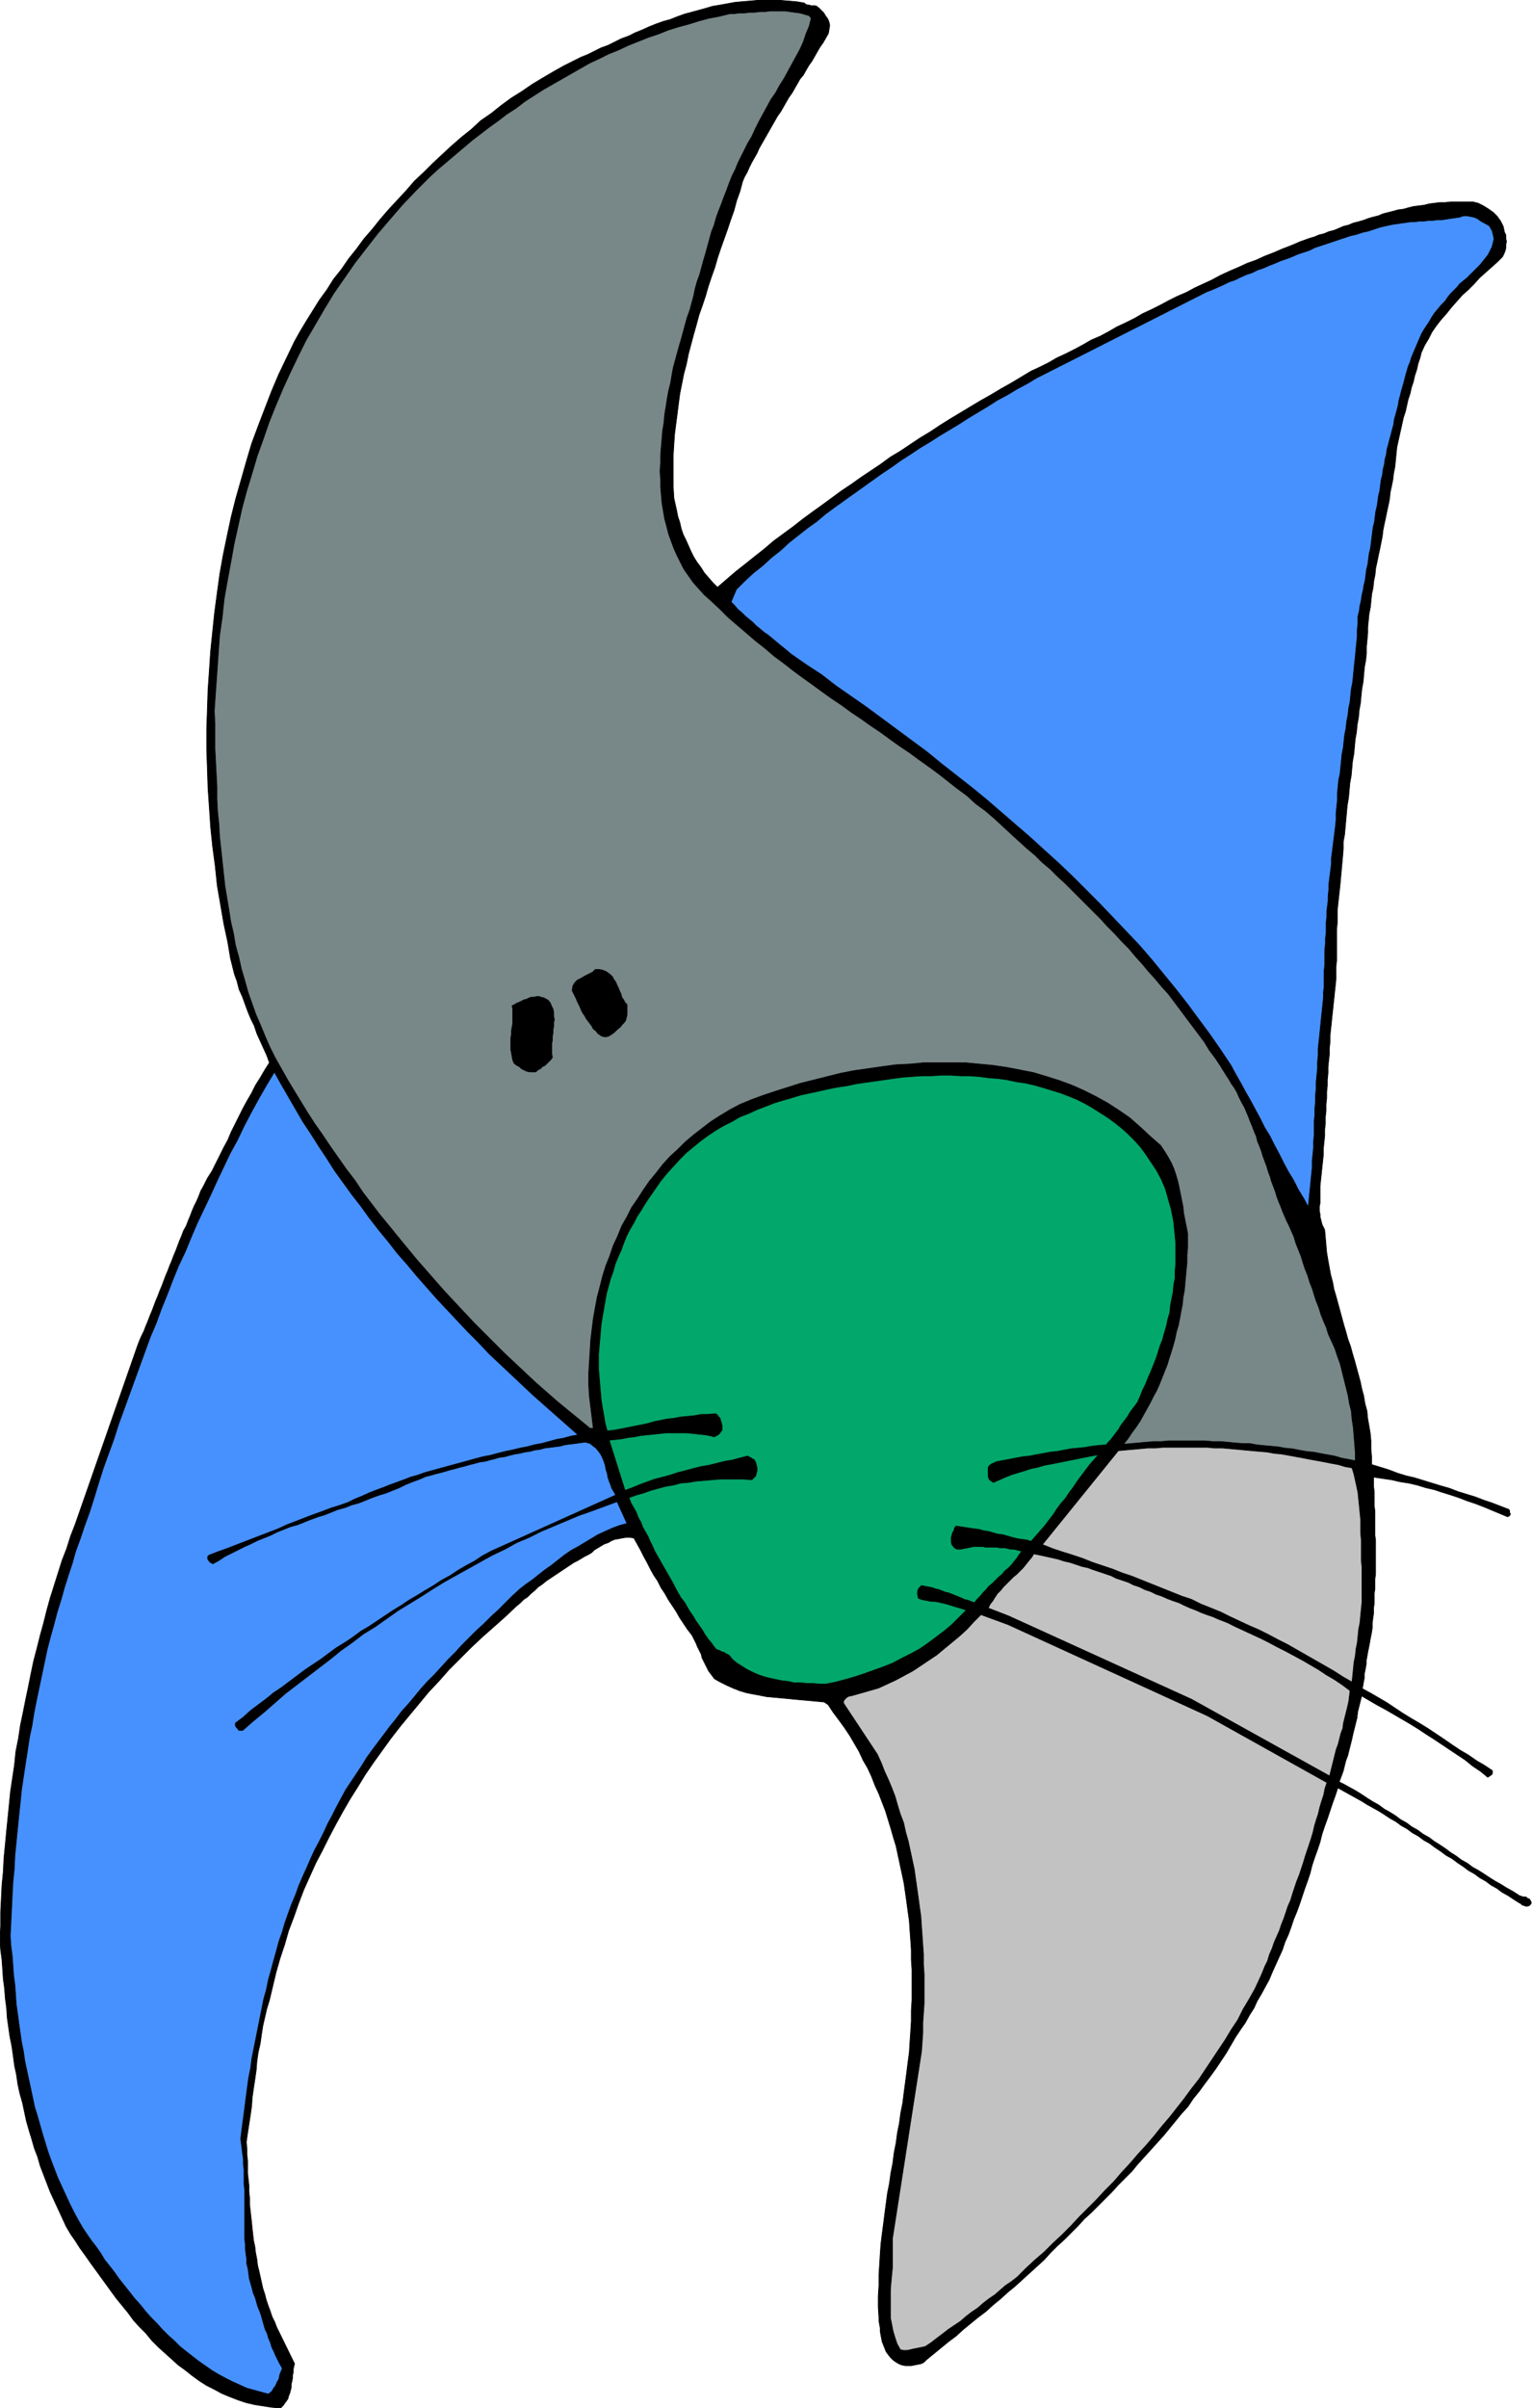 <?xml version="1.0" encoding="UTF-8" standalone="no"?>
<svg
   version="1.0"
   width="99.17mm"
   height="155.754mm"
   id="svg20"
   sodipodi:docname="Whiskerface Curved.wmf"
   xmlns:inkscape="http://www.inkscape.org/namespaces/inkscape"
   xmlns:sodipodi="http://sodipodi.sourceforge.net/DTD/sodipodi-0.dtd"
   xmlns="http://www.w3.org/2000/svg"
   xmlns:svg="http://www.w3.org/2000/svg">
  <sodipodi:namedview
     id="namedview20"
     pagecolor="#ffffff"
     bordercolor="#000000"
     borderopacity="0.25"
     inkscape:showpageshadow="2"
     inkscape:pageopacity="0.0"
     inkscape:pagecheckerboard="0"
     inkscape:deskcolor="#d1d1d1"
     inkscape:document-units="mm" />
  <defs
     id="defs1">
    <pattern
       id="WMFhbasepattern"
       patternUnits="userSpaceOnUse"
       width="6"
       height="6"
       x="0"
       y="0" />
  </defs>
  <path
     style="fill:#000000;fill-opacity:1;fill-rule:evenodd;stroke:none"
     d="m 200.251,1.858 0.646,0.646 0.646,0.646 0.485,0.808 0.485,0.646 0.323,0.808 0.162,0.808 -0.162,0.97 -0.162,0.97 -0.646,1.131 -0.646,1.131 -0.808,1.131 -0.646,1.131 -0.646,1.131 -0.646,1.131 -0.808,1.131 -0.646,1.131 -0.646,1.131 -0.808,0.97 -0.646,1.131 -0.646,1.131 -0.646,1.131 -0.808,1.131 -0.646,1.131 -0.646,1.131 -0.646,1.131 -0.808,1.131 -0.646,1.131 -0.646,1.131 -0.646,1.131 -0.646,1.131 -0.646,1.131 -0.646,1.131 -0.646,1.131 -0.485,1.131 -0.646,1.131 -0.646,1.131 -0.646,1.293 -0.485,1.131 -0.646,1.131 -0.485,1.131 -0.646,2.424 -0.808,2.262 -0.646,2.424 -0.808,2.262 -0.808,2.424 -0.808,2.262 -0.808,2.262 -0.808,2.424 -0.646,2.262 -0.808,2.262 -0.808,2.424 -0.646,2.262 -0.808,2.424 -0.808,2.262 -0.646,2.424 -0.646,2.262 -0.646,2.424 -0.646,2.424 -0.485,2.424 -0.646,2.424 -0.485,2.424 -0.485,2.424 -0.323,2.424 -0.323,2.585 -0.323,2.424 -0.323,2.585 -0.162,2.424 -0.162,2.585 v 2.585 2.585 2.585 l 0.162,2.747 0.323,1.454 0.323,1.454 0.323,1.616 0.485,1.454 0.323,1.454 0.485,1.454 0.646,1.293 0.646,1.454 0.646,1.454 0.646,1.293 0.808,1.293 0.969,1.293 0.808,1.293 0.969,1.131 1.131,1.293 1.131,1.131 2.262,-1.939 2.262,-1.939 2.262,-1.778 2.423,-1.939 2.262,-1.778 2.262,-1.939 2.423,-1.778 2.423,-1.778 2.262,-1.778 2.423,-1.778 2.262,-1.616 2.423,-1.778 2.423,-1.778 2.423,-1.616 2.262,-1.616 2.423,-1.616 2.423,-1.616 2.423,-1.778 2.423,-1.454 2.423,-1.616 2.423,-1.616 2.423,-1.454 2.423,-1.616 2.585,-1.616 2.423,-1.454 2.423,-1.454 2.423,-1.454 2.585,-1.454 2.423,-1.454 2.585,-1.454 2.423,-1.454 2.423,-1.454 2.1,-0.97 2.262,-1.131 1.939,-1.131 2.1,-0.97 2.262,-1.131 2.1,-1.131 1.939,-1.131 2.262,-0.97 2.1,-1.131 1.939,-1.131 2.1,-0.97 2.262,-1.131 1.939,-1.131 2.1,-0.97 2.262,-1.131 2.1,-1.131 1.939,-0.97 2.262,-0.97 2.1,-1.131 2.1,-0.97 2.1,-0.97 2.1,-1.131 2.1,-0.97 2.262,-0.97 2.1,-0.97 2.262,-0.808 2.1,-0.97 2.1,-0.808 2.262,-0.97 2.1,-0.808 2.262,-0.97 2.262,-0.808 1.131,-0.323 1.131,-0.485 1.292,-0.323 1.131,-0.485 1.292,-0.323 1.131,-0.485 1.131,-0.485 1.292,-0.323 1.131,-0.485 1.292,-0.323 1.131,-0.323 1.292,-0.485 1.131,-0.323 1.292,-0.323 1.131,-0.485 1.292,-0.323 1.292,-0.323 1.131,-0.323 1.292,-0.162 1.131,-0.323 1.292,-0.323 1.292,-0.162 1.292,-0.162 1.292,-0.323 1.292,-0.162 1.292,-0.162 h 1.292 l 1.454,-0.162 h 1.292 1.292 1.292 1.454 l 1.292,0.323 1.292,0.646 1.292,0.808 1.131,0.808 0.969,0.97 0.808,1.131 0.646,1.293 0.323,1.454 0.323,0.646 v 0.808 l 0.162,0.808 -0.162,0.808 v 0.808 l -0.162,0.646 -0.323,0.808 -0.323,0.646 -1.292,1.293 -1.454,1.293 -1.454,1.293 -1.454,1.293 -1.292,1.454 -1.454,1.454 -1.454,1.293 -1.292,1.454 -1.292,1.454 -1.292,1.616 -1.292,1.454 -1.131,1.454 -1.131,1.616 -0.808,1.616 -0.969,1.616 -0.808,1.778 -0.323,1.293 -0.485,1.454 -0.323,1.454 -0.485,1.454 -0.323,1.454 -0.485,1.454 -0.323,1.454 -0.485,1.454 -0.323,1.454 -0.323,1.454 -0.485,1.454 -0.323,1.454 -0.323,1.454 -0.323,1.454 -0.323,1.454 -0.323,1.454 -0.162,1.616 -0.162,1.616 -0.162,1.616 -0.323,1.616 -0.162,1.454 -0.323,1.616 -0.323,1.454 -0.162,1.616 -0.323,1.616 -0.323,1.454 -0.323,1.616 -0.323,1.454 -0.323,1.616 -0.162,1.454 -0.323,1.616 -0.323,1.616 -0.323,1.454 -0.323,1.616 -0.323,1.454 -0.162,1.616 -0.323,1.616 -0.162,1.616 -0.323,1.454 -0.162,1.616 -0.162,1.616 -0.323,1.616 -0.162,1.616 -0.162,1.616 v 1.454 l -0.162,1.778 -0.162,1.616 v 1.616 l -0.162,1.616 -0.323,1.778 -0.162,1.778 -0.162,1.778 -0.323,1.778 -0.162,1.616 -0.162,1.778 -0.323,1.778 -0.162,1.778 -0.323,1.778 -0.162,1.778 -0.323,1.778 -0.162,1.778 -0.162,1.778 -0.323,1.778 -0.162,1.778 -0.162,1.778 -0.323,1.778 -0.162,1.778 -0.162,1.778 -0.323,1.939 -0.162,1.778 -0.162,1.778 -0.162,1.778 -0.162,1.778 -0.323,1.778 v 1.778 l -0.162,1.939 -0.162,1.778 -0.162,1.778 -0.162,1.778 -0.162,1.778 -0.162,1.454 -0.162,1.454 -0.162,1.454 -0.162,1.616 v 1.454 1.616 l -0.162,1.454 v 1.454 1.616 1.616 1.454 1.616 l -0.162,1.454 v 1.616 1.454 l -0.162,1.616 -0.162,1.454 -0.162,1.616 -0.162,1.454 -0.162,1.616 -0.162,1.454 -0.162,1.616 -0.162,1.454 -0.162,1.616 v 1.454 l -0.162,1.616 v 1.454 l -0.162,1.454 -0.162,1.616 v 1.454 l -0.162,1.616 v 1.454 l -0.162,1.454 v 1.616 l -0.162,1.454 v 1.616 l -0.162,1.454 v 1.616 l -0.162,1.454 v 1.616 l -0.162,1.454 -0.162,1.616 v 1.454 l -0.162,1.616 -0.162,1.454 -0.162,1.616 -0.162,1.454 -0.162,1.616 v 0.808 0.646 0.808 0.646 0.646 0.646 l -0.162,0.646 v 0.646 0.646 l 0.162,0.646 v 0.646 l 0.162,0.646 0.162,0.646 0.162,0.646 0.323,0.646 0.323,0.646 0.162,1.778 0.162,1.939 0.162,1.778 0.323,1.939 0.323,1.778 0.323,1.778 0.485,1.778 0.323,1.778 0.485,1.616 0.485,1.778 0.485,1.778 0.485,1.778 0.485,1.778 0.485,1.616 0.485,1.778 0.646,1.778 0.485,1.778 0.485,1.616 0.485,1.778 0.485,1.778 0.485,1.778 0.323,1.616 0.485,1.778 0.323,1.939 0.485,1.778 0.162,1.778 0.323,1.778 0.323,1.939 0.162,1.778 v 1.939 l 0.162,1.939 v 1.939 l 2.1,0.646 2.1,0.646 2.1,0.808 2.1,0.646 2.1,0.485 2.1,0.646 2.1,0.646 2.1,0.646 2.262,0.646 2.1,0.808 2.1,0.646 2.1,0.646 2.1,0.808 1.939,0.646 2.1,0.808 2.1,0.808 0.162,0.323 v 0.162 0.323 l 0.162,0.162 v 0.323 l -0.162,0.162 -0.162,0.162 -0.323,0.162 -1.939,-0.808 -1.939,-0.808 -1.939,-0.808 -2.1,-0.808 -1.939,-0.646 -2.1,-0.808 -1.939,-0.646 -2.1,-0.646 -1.939,-0.646 -2.1,-0.485 -2.1,-0.646 -2.1,-0.485 -2.1,-0.323 -2.1,-0.485 -2.262,-0.323 -2.1,-0.323 v 1.131 1.131 l 0.162,1.293 v 1.131 1.293 1.131 l 0.162,1.131 v 1.293 1.131 1.131 1.293 1.131 l 0.162,1.131 v 1.293 1.131 1.131 1.293 1.131 1.131 1.293 l -0.162,1.131 v 1.293 1.131 l -0.162,1.131 v 1.293 1.131 l -0.162,1.131 v 1.293 l -0.162,1.131 -0.162,1.293 v 1.131 l -0.162,1.131 -0.162,0.808 -0.162,0.808 -0.162,0.97 -0.162,0.808 -0.162,0.808 -0.162,0.808 -0.162,0.97 -0.162,0.808 v 0.808 l -0.162,0.97 -0.162,0.808 -0.162,0.808 v 0.97 l -0.162,0.808 -0.162,0.97 -0.162,0.808 2.1,1.131 1.939,1.131 1.939,1.131 1.939,1.293 1.939,1.293 2.1,1.293 1.939,1.131 2.1,1.293 1.939,1.293 1.939,1.293 2.1,1.454 1.939,1.293 1.939,1.131 2.1,1.454 1.939,1.131 1.939,1.293 v 0.646 l -0.162,0.323 -0.485,0.323 -0.485,0.323 -1.777,-1.454 -1.939,-1.293 -1.777,-1.454 -1.939,-1.293 -1.939,-1.293 -1.939,-1.293 -1.939,-1.293 -1.777,-1.131 -1.939,-1.293 -2.1,-1.293 -1.939,-1.131 -1.939,-1.131 -1.939,-1.131 -2.1,-1.131 -1.939,-1.131 -1.939,-1.131 -0.323,1.293 -0.323,1.293 -0.323,1.293 -0.162,1.454 -0.323,1.293 -0.323,1.293 -0.323,1.293 -0.323,1.454 -0.323,1.293 -0.323,1.293 -0.323,1.293 -0.485,1.293 -0.323,1.293 -0.323,1.293 -0.485,1.293 -0.485,1.293 1.292,0.646 1.454,0.808 1.454,0.808 1.292,0.808 1.454,0.97 1.292,0.808 1.454,0.808 1.292,0.97 1.454,0.808 1.292,0.808 1.292,0.97 1.454,0.808 1.292,0.97 1.454,0.808 1.292,0.97 1.454,0.808 1.292,0.97 1.292,0.808 1.454,0.97 1.292,0.97 1.292,0.808 1.292,0.97 1.454,0.808 1.292,0.97 1.454,0.808 1.292,0.808 1.454,0.97 1.292,0.808 1.454,0.808 1.292,0.808 1.454,0.808 1.292,0.808 0.485,0.323 0.485,0.162 0.485,0.162 h 0.646 l 0.323,0.323 0.485,0.162 0.323,0.485 0.162,0.485 -0.162,0.323 -0.323,0.323 -0.485,0.162 h -0.323 l -0.485,-0.162 -0.485,-0.162 -0.323,-0.323 -0.323,-0.162 -1.292,-0.808 -1.454,-0.97 -1.454,-0.808 -1.292,-0.97 -1.454,-0.808 -1.292,-0.97 -1.454,-0.808 -1.292,-0.97 -1.454,-0.808 -1.292,-0.97 -1.454,-0.97 -1.292,-0.97 -1.454,-0.808 -1.292,-0.97 -1.454,-0.97 -1.292,-0.97 -1.454,-0.808 -1.292,-0.97 -1.454,-0.808 -1.292,-0.97 -1.454,-0.808 -1.292,-0.97 -1.454,-0.808 -1.454,-0.97 -1.292,-0.808 -1.454,-0.808 -1.454,-0.808 -1.292,-0.808 -1.454,-0.808 -1.454,-0.808 -1.454,-0.808 -1.454,-0.808 -0.646,1.939 -0.646,1.778 -0.646,1.939 -0.646,1.939 -0.646,1.778 -0.646,1.939 -0.485,1.939 -0.646,1.939 -0.646,1.778 -0.646,1.939 -0.485,1.939 -0.646,1.939 -0.646,1.778 -0.646,1.939 -0.646,1.939 -0.646,1.778 -0.808,1.939 -0.646,1.939 -0.646,1.778 -0.808,1.778 -0.646,1.939 -0.808,1.778 -0.808,1.778 -0.808,1.778 -0.808,1.939 -0.969,1.778 -0.969,1.778 -0.969,1.616 -0.808,1.778 -1.131,1.778 -0.969,1.778 -1.131,1.616 -1.292,1.939 -1.131,1.939 -1.131,1.939 -1.292,1.939 -1.292,1.939 -1.292,1.778 -1.454,1.939 -1.292,1.778 -1.454,1.778 -1.292,1.939 -1.616,1.778 -1.454,1.778 -1.454,1.778 -1.454,1.778 -1.616,1.778 -1.454,1.616 -1.616,1.778 -1.616,1.778 -1.454,1.778 -1.616,1.616 -1.777,1.778 -1.454,1.616 -1.777,1.778 -1.616,1.616 -1.616,1.616 -1.777,1.616 -1.616,1.778 -1.616,1.616 -1.616,1.616 -1.777,1.616 -1.616,1.616 -1.616,1.778 -1.777,1.616 -1.777,1.616 -1.777,1.616 -1.777,1.616 -1.777,1.454 -1.777,1.616 -1.777,1.454 -1.777,1.616 -1.939,1.454 -1.777,1.454 -1.777,1.454 -1.777,1.616 -1.939,1.454 -1.777,1.454 -1.777,1.454 -1.777,1.454 -0.646,0.646 -0.646,0.323 -0.808,0.162 -0.808,0.162 -0.808,0.162 h -0.646 -0.808 l -0.808,-0.162 -0.808,-0.323 -0.808,-0.485 -0.646,-0.485 -0.646,-0.646 -0.485,-0.646 -0.485,-0.646 -0.323,-0.808 -0.323,-0.808 -0.323,-0.808 -0.162,-0.808 -0.162,-0.808 -0.162,-0.97 v -0.808 l -0.162,-0.808 -0.162,-0.97 v -0.808 l -0.162,-2.585 v -2.585 l 0.162,-2.585 v -2.585 l 0.162,-2.585 0.162,-2.585 0.162,-2.424 0.323,-2.585 0.323,-2.424 0.323,-2.585 0.323,-2.424 0.323,-2.424 0.485,-2.424 0.323,-2.424 0.485,-2.424 0.323,-2.585 0.485,-2.424 0.323,-2.424 0.485,-2.424 0.323,-2.424 0.485,-2.424 0.323,-2.585 0.323,-2.424 0.323,-2.424 0.323,-2.585 0.323,-2.424 0.162,-2.585 0.162,-2.424 0.162,-2.585 v -2.585 l 0.162,-2.585 v -2.585 -2.424 -2.424 l -0.162,-2.424 v -2.424 l -0.162,-2.424 -0.162,-2.262 -0.162,-2.424 -0.323,-2.262 -0.323,-2.424 -0.323,-2.262 -0.323,-2.262 -0.485,-2.262 -0.485,-2.262 -0.485,-2.262 -0.485,-2.262 -0.646,-2.101 -0.646,-2.262 -0.646,-2.101 -0.646,-2.101 -0.808,-2.101 -0.808,-2.101 -0.969,-2.101 -0.808,-2.101 -0.969,-2.101 -1.131,-1.939 -0.969,-2.101 -1.131,-1.939 -1.131,-1.939 -1.292,-1.939 -1.292,-1.778 -1.454,-1.939 -1.292,-1.939 -0.969,-0.646 -1.777,-0.162 -1.777,-0.162 -1.777,-0.162 -1.777,-0.162 -1.616,-0.162 -1.777,-0.162 -1.777,-0.162 -1.777,-0.162 -1.616,-0.323 -1.777,-0.323 -1.616,-0.323 -1.616,-0.485 -1.616,-0.646 -1.454,-0.646 -1.616,-0.808 -1.454,-0.808 -0.485,-0.646 -0.485,-0.646 -0.485,-0.646 -0.323,-0.646 -0.323,-0.646 -0.323,-0.646 -0.323,-0.646 -0.323,-0.646 -0.162,-0.808 -0.323,-0.646 -0.323,-0.646 -0.323,-0.646 -0.323,-0.808 -0.323,-0.646 -0.323,-0.646 -0.323,-0.646 -1.131,-1.454 -0.969,-1.454 -0.969,-1.454 -0.808,-1.454 -0.969,-1.454 -0.969,-1.454 -0.808,-1.454 -0.969,-1.454 -0.808,-1.616 -0.969,-1.454 -0.808,-1.454 -0.808,-1.616 -0.808,-1.454 -0.808,-1.616 -0.808,-1.454 -0.808,-1.454 -0.969,-0.162 h -0.969 l -0.969,0.162 -0.808,0.162 -0.969,0.162 -0.808,0.323 -0.808,0.485 -0.969,0.323 -0.808,0.485 -0.808,0.485 -0.808,0.485 -0.646,0.646 -0.808,0.485 -0.969,0.485 -0.808,0.485 -0.808,0.485 -0.969,0.485 -0.969,0.646 -0.969,0.646 -0.969,0.646 -0.969,0.646 -0.969,0.646 -0.969,0.646 -0.969,0.646 -0.969,0.808 -0.969,0.646 -0.808,0.808 -0.969,0.808 -0.808,0.808 -0.969,0.646 -0.808,0.808 -0.969,0.808 -2.746,2.585 -2.908,2.585 -2.746,2.424 -2.746,2.585 -2.746,2.747 -2.585,2.585 -2.423,2.747 -2.585,2.747 -2.262,2.747 -2.423,2.909 -2.262,2.747 -2.262,2.909 -2.1,2.909 -2.1,2.909 -2.1,3.07 -1.777,2.909 -1.939,3.07 -1.777,3.07 -1.777,3.232 -1.616,3.07 -1.616,3.232 -1.616,3.07 -1.454,3.232 -1.454,3.232 -1.292,3.393 -1.131,3.232 -1.292,3.393 -0.969,3.393 -1.131,3.393 -0.969,3.393 -0.808,3.393 -0.808,3.393 -0.646,2.101 -0.485,2.101 -0.485,2.101 -0.323,2.101 -0.323,2.262 -0.485,2.101 -0.323,2.262 -0.162,2.101 -0.323,2.262 -0.323,2.101 -0.323,2.262 -0.162,2.262 -0.323,2.262 -0.323,2.101 -0.323,2.101 -0.323,2.262 0.162,1.454 v 1.616 l 0.162,1.454 v 1.454 1.616 l 0.162,1.454 0.162,1.454 v 1.616 l 0.162,1.454 v 1.616 l 0.162,1.454 0.162,1.454 0.162,1.454 0.162,1.616 0.162,1.454 0.162,1.454 0.323,1.454 0.162,1.454 0.323,1.616 0.162,1.454 0.323,1.293 0.323,1.454 0.323,1.454 0.323,1.454 0.485,1.454 0.323,1.293 0.485,1.454 0.485,1.293 0.485,1.454 0.646,1.293 0.485,1.293 0.646,1.293 3.716,7.595 -0.162,0.646 -0.162,0.808 v 0.646 l -0.162,0.808 v 0.646 l -0.162,0.808 -0.162,0.646 v 0.808 l -0.162,0.646 -0.162,0.646 -0.323,0.808 -0.162,0.646 -0.323,0.485 -0.485,0.646 -0.323,0.485 -0.646,0.646 -2.1,-0.162 -2.1,-0.323 -2.1,-0.323 -2.1,-0.485 -1.939,-0.646 -2.1,-0.808 -1.939,-0.808 -1.777,-0.97 -1.939,-0.97 -1.777,-1.131 -1.777,-1.293 -1.616,-1.293 -1.777,-1.293 -1.616,-1.454 -1.616,-1.454 -1.616,-1.454 -1.616,-1.616 -1.454,-1.778 -1.616,-1.616 -1.454,-1.616 -1.292,-1.778 -1.454,-1.778 -1.454,-1.778 -1.292,-1.778 -1.292,-1.778 -1.292,-1.778 -1.292,-1.778 -1.292,-1.778 -1.131,-1.616 -1.292,-1.778 -1.131,-1.778 -1.131,-1.616 -1.131,-1.939 -0.969,-2.101 -0.969,-2.101 -0.969,-2.101 -0.969,-2.101 -0.808,-2.101 -0.808,-2.101 -0.808,-2.101 -0.646,-2.262 -0.808,-2.101 -0.646,-2.262 -0.646,-2.101 -0.646,-2.262 -0.485,-2.262 -0.485,-2.262 -0.646,-2.262 -0.485,-2.262 -0.323,-2.262 -0.485,-2.262 -0.323,-2.424 -0.323,-2.262 -0.485,-2.424 -0.323,-2.262 -0.323,-2.262 -0.162,-2.424 -0.323,-2.424 -0.162,-2.262 -0.323,-2.424 -0.162,-2.424 -0.162,-2.262 -0.323,-2.424 -0.162,-2.424 0.162,-3.393 v -3.393 l 0.162,-3.232 0.162,-3.393 0.323,-3.232 0.162,-3.393 0.323,-3.232 0.323,-3.393 0.323,-3.232 0.323,-3.232 0.323,-3.232 0.485,-3.232 0.485,-3.232 0.323,-3.232 0.646,-3.232 0.485,-3.232 0.646,-3.07 0.646,-3.232 0.646,-3.07 0.646,-3.232 0.646,-3.07 0.808,-3.07 0.808,-3.232 0.808,-2.909 0.808,-3.232 0.808,-2.909 0.969,-3.07 0.969,-3.07 0.969,-3.07 1.131,-2.909 0.969,-3.07 1.131,-2.909 15.186,-43.468 0.485,-1.293 0.485,-1.131 0.646,-1.293 0.485,-1.293 0.485,-1.131 0.485,-1.293 0.485,-1.131 0.485,-1.293 0.485,-1.293 0.485,-1.131 0.485,-1.293 0.485,-1.131 0.485,-1.293 0.485,-1.293 0.485,-1.131 0.485,-1.293 0.485,-1.131 0.485,-1.293 0.485,-1.131 0.485,-1.293 0.485,-1.293 0.485,-1.131 0.485,-1.293 0.646,-1.131 0.485,-1.293 0.485,-1.131 0.485,-1.293 0.485,-1.131 0.646,-1.293 0.485,-1.131 0.485,-1.293 0.646,-1.131 0.969,-1.939 1.131,-1.778 0.969,-1.939 0.969,-1.939 0.969,-1.939 0.969,-1.778 0.808,-1.939 0.969,-1.939 0.969,-1.939 0.969,-1.939 0.969,-1.778 1.131,-1.939 0.969,-1.939 1.131,-1.778 1.131,-1.939 1.131,-1.778 -0.646,-1.778 -0.808,-1.778 -0.808,-1.778 -0.808,-1.778 -0.646,-1.939 -0.808,-1.616 -0.808,-1.939 -0.646,-1.778 -0.646,-1.778 -0.808,-1.778 -0.485,-1.939 -0.646,-1.778 -0.485,-1.939 -0.485,-1.939 -0.323,-1.939 -0.323,-1.939 -0.969,-4.525 -0.808,-4.686 -0.808,-4.686 -0.485,-4.686 -0.646,-4.848 -0.485,-4.686 -0.323,-4.848 -0.323,-4.686 -0.162,-4.848 -0.162,-4.848 v -4.686 l 0.162,-4.848 0.162,-4.848 0.323,-4.686 0.323,-4.848 0.485,-4.686 0.485,-4.686 0.646,-4.848 0.646,-4.686 0.808,-4.525 0.969,-4.686 0.969,-4.525 1.131,-4.525 1.292,-4.525 1.292,-4.525 1.292,-4.363 1.616,-4.363 1.616,-4.201 1.616,-4.201 1.777,-4.201 1.939,-4.04 1.939,-4.04 1.454,-2.585 1.454,-2.424 1.616,-2.585 1.616,-2.585 1.777,-2.424 1.616,-2.585 1.939,-2.424 1.777,-2.585 1.939,-2.424 1.777,-2.424 2.1,-2.424 1.939,-2.424 2.1,-2.424 2.1,-2.262 2.1,-2.262 2.1,-2.424 2.262,-2.101 2.262,-2.262 2.262,-2.101 2.262,-2.101 2.423,-2.101 2.423,-1.939 2.262,-2.101 2.585,-1.778 2.423,-1.939 2.423,-1.778 2.585,-1.616 2.585,-1.778 2.423,-1.454 2.746,-1.616 2.585,-1.454 2.585,-1.293 1.616,-0.808 1.616,-0.646 1.616,-0.808 1.616,-0.808 1.777,-0.646 1.616,-0.808 1.616,-0.808 1.777,-0.646 1.616,-0.808 1.616,-0.646 1.777,-0.808 1.616,-0.646 1.777,-0.646 1.777,-0.485 1.616,-0.646 1.777,-0.646 1.777,-0.485 1.777,-0.485 1.777,-0.485 1.616,-0.485 1.939,-0.323 1.777,-0.323 1.777,-0.323 1.777,-0.162 1.939,-0.162 1.777,-0.162 h 1.939 1.939 1.777 l 1.939,0.162 1.939,0.162 1.939,0.323 0.323,0.323 0.485,0.162 h 0.323 l 0.485,0.162 h 0.485 0.485 l 0.485,0.162 z"
     id="path1" />
  <path
     style="fill:none;stroke:#000000;stroke-width:0.162px;stroke-linecap:round;stroke-linejoin:round;stroke-miterlimit:4;stroke-dasharray:none;stroke-opacity:1"
     d="m 200.251,1.858 v 0 l 0.646,0.646 0.646,0.646 0.485,0.808 0.485,0.646 0.323,0.808 0.162,0.808 -0.162,0.97 -0.162,0.97 v 0 l -0.646,1.131 -0.646,1.131 -0.808,1.131 -0.646,1.131 -0.646,1.131 -0.646,1.131 -0.808,1.131 -0.646,1.131 -0.646,1.131 -0.808,0.97 -0.646,1.131 -0.646,1.131 -0.646,1.131 -0.808,1.131 -0.646,1.131 -0.646,1.131 -0.646,1.131 -0.808,1.131 -0.646,1.131 -0.646,1.131 -0.646,1.131 -0.646,1.131 -0.646,1.131 -0.646,1.131 -0.646,1.131 -0.485,1.131 -0.646,1.131 -0.646,1.131 -0.646,1.293 -0.485,1.131 -0.646,1.131 -0.485,1.131 v 0 l -0.646,2.424 -0.808,2.262 -0.646,2.424 -0.808,2.262 -0.808,2.424 -0.808,2.262 -0.808,2.262 -0.808,2.424 -0.646,2.262 -0.808,2.262 -0.808,2.424 -0.646,2.262 -0.808,2.424 -0.808,2.262 -0.646,2.424 -0.646,2.262 -0.646,2.424 -0.646,2.424 -0.485,2.424 -0.646,2.424 -0.485,2.424 -0.485,2.424 -0.323,2.424 -0.323,2.585 -0.323,2.424 -0.323,2.585 -0.162,2.424 -0.162,2.585 v 2.585 2.585 2.585 l 0.162,2.747 v 0 l 0.323,1.454 0.323,1.454 0.323,1.616 0.485,1.454 0.323,1.454 0.485,1.454 0.646,1.293 0.646,1.454 0.646,1.454 0.646,1.293 0.808,1.293 0.969,1.293 0.808,1.293 0.969,1.131 1.131,1.293 1.131,1.131 v 0 l 2.262,-1.939 2.262,-1.939 2.262,-1.778 2.423,-1.939 2.262,-1.778 2.262,-1.939 2.423,-1.778 2.423,-1.778 2.262,-1.778 2.423,-1.778 2.262,-1.616 2.423,-1.778 2.423,-1.778 2.423,-1.616 2.262,-1.616 2.423,-1.616 2.423,-1.616 2.423,-1.778 2.423,-1.454 2.423,-1.616 2.423,-1.616 2.423,-1.454 2.423,-1.616 2.585,-1.616 2.423,-1.454 2.423,-1.454 2.423,-1.454 2.585,-1.454 2.423,-1.454 2.585,-1.454 2.423,-1.454 2.423,-1.454 v 0 l 2.1,-0.97 2.262,-1.131 1.939,-1.131 2.1,-0.97 2.262,-1.131 2.1,-1.131 1.939,-1.131 2.262,-0.97 2.1,-1.131 1.939,-1.131 2.1,-0.97 2.262,-1.131 1.939,-1.131 2.1,-0.97 2.262,-1.131 2.1,-1.131 1.939,-0.97 2.262,-0.97 2.1,-1.131 2.1,-0.97 2.1,-0.97 2.1,-1.131 2.1,-0.97 2.262,-0.97 2.1,-0.97 2.262,-0.808 2.1,-0.97 2.1,-0.808 2.262,-0.97 2.1,-0.808 2.262,-0.97 2.262,-0.808 v 0 l 1.131,-0.323 1.131,-0.485 1.292,-0.323 1.131,-0.485 1.292,-0.323 1.131,-0.485 1.131,-0.485 1.292,-0.323 1.131,-0.485 1.292,-0.323 1.131,-0.323 1.292,-0.485 1.131,-0.323 1.292,-0.323 1.131,-0.485 1.292,-0.323 1.292,-0.323 1.131,-0.323 1.292,-0.162 1.131,-0.323 1.292,-0.323 1.292,-0.162 1.292,-0.162 1.292,-0.323 1.292,-0.162 1.292,-0.162 h 1.292 l 1.454,-0.162 h 1.292 1.292 1.292 1.454 v 0 l 1.292,0.323 1.292,0.646 1.292,0.808 1.131,0.808 0.969,0.97 0.808,1.131 0.646,1.293 0.323,1.454 v 0 l 0.323,0.646 v 0.808 l 0.162,0.808 -0.162,0.808 v 0.808 l -0.162,0.646 -0.323,0.808 -0.323,0.646 v 0 l -1.292,1.293 -1.454,1.293 -1.454,1.293 -1.454,1.293 -1.292,1.454 -1.454,1.454 -1.454,1.293 -1.292,1.454 -1.292,1.454 -1.292,1.616 -1.292,1.454 -1.131,1.454 -1.131,1.616 -0.808,1.616 -0.969,1.616 -0.808,1.778 v 0 l -0.323,1.293 -0.485,1.454 -0.323,1.454 -0.485,1.454 -0.323,1.454 -0.485,1.454 -0.323,1.454 -0.485,1.454 -0.323,1.454 -0.323,1.454 -0.485,1.454 -0.323,1.454 -0.323,1.454 -0.323,1.454 -0.323,1.454 -0.323,1.454 v 0 l -0.162,1.616 -0.162,1.616 -0.162,1.616 -0.323,1.616 -0.162,1.454 -0.323,1.616 -0.323,1.454 -0.162,1.616 -0.323,1.616 -0.323,1.454 -0.323,1.616 -0.323,1.454 -0.323,1.616 -0.162,1.454 -0.323,1.616 -0.323,1.616 -0.323,1.454 -0.323,1.616 -0.323,1.454 -0.162,1.616 -0.323,1.616 -0.162,1.616 -0.323,1.454 -0.162,1.616 -0.162,1.616 -0.323,1.616 -0.162,1.616 -0.162,1.616 v 1.454 l -0.162,1.778 -0.162,1.616 v 1.616 0 l -0.162,1.616 -0.323,1.778 -0.162,1.778 -0.162,1.778 -0.323,1.778 -0.162,1.616 -0.162,1.778 -0.323,1.778 -0.162,1.778 -0.323,1.778 -0.162,1.778 -0.323,1.778 -0.162,1.778 -0.162,1.778 -0.323,1.778 -0.162,1.778 -0.162,1.778 -0.323,1.778 -0.162,1.778 -0.162,1.778 -0.323,1.939 -0.162,1.778 -0.162,1.778 -0.162,1.778 -0.162,1.778 -0.323,1.778 v 1.778 l -0.162,1.939 -0.162,1.778 -0.162,1.778 -0.162,1.778 -0.162,1.778 v 0 l -0.162,1.454 -0.162,1.454 -0.162,1.454 -0.162,1.616 v 1.454 1.616 l -0.162,1.454 v 1.454 1.616 1.616 1.454 1.616 l -0.162,1.454 v 1.616 1.454 l -0.162,1.616 v 0 l -0.162,1.454 -0.162,1.616 -0.162,1.454 -0.162,1.616 -0.162,1.454 -0.162,1.616 -0.162,1.454 -0.162,1.616 v 1.454 l -0.162,1.616 v 1.454 l -0.162,1.454 -0.162,1.616 v 1.454 l -0.162,1.616 v 1.454 l -0.162,1.454 v 1.616 l -0.162,1.454 v 1.616 l -0.162,1.454 v 1.616 l -0.162,1.454 v 1.616 l -0.162,1.454 -0.162,1.616 v 1.454 l -0.162,1.616 -0.162,1.454 -0.162,1.616 -0.162,1.454 -0.162,1.616 v 0 0.808 0.646 0.808 0.646 0.646 0.646 l -0.162,0.646 v 0.646 0.646 l 0.162,0.646 v 0.646 l 0.162,0.646 0.162,0.646 0.162,0.646 0.323,0.646 0.323,0.646 v 0 l 0.162,1.778 0.162,1.939 0.162,1.778 0.323,1.939 0.323,1.778 0.323,1.778 0.485,1.778 0.323,1.778 0.485,1.616 0.485,1.778 0.485,1.778 0.485,1.778 0.485,1.778 0.485,1.616 0.485,1.778 0.646,1.778 0.485,1.778 0.485,1.616 0.485,1.778 0.485,1.778 0.485,1.778 0.323,1.616 0.485,1.778 0.323,1.939 0.485,1.778 0.162,1.778 0.323,1.778 0.323,1.939 0.162,1.778 v 1.939 l 0.162,1.939 v 1.939 0 l 2.1,0.646 2.1,0.646 2.1,0.808 2.1,0.646 2.1,0.485 2.1,0.646 2.1,0.646 2.1,0.646 2.262,0.646 2.1,0.808 2.1,0.646 2.1,0.646 2.1,0.808 1.939,0.646 2.1,0.808 2.1,0.808 v 0 l 0.162,0.323 v 0.162 0.323 l 0.162,0.162 v 0.323 l -0.162,0.162 -0.162,0.162 -0.323,0.162 v 0 l -1.939,-0.808 -1.939,-0.808 -1.939,-0.808 -2.1,-0.808 -1.939,-0.646 -2.1,-0.808 -1.939,-0.646 -2.1,-0.646 -1.939,-0.646 -2.1,-0.485 -2.1,-0.646 -2.1,-0.485 -2.1,-0.323 -2.1,-0.485 -2.262,-0.323 -2.1,-0.323 v 0 1.131 1.131 l 0.162,1.293 v 1.131 1.293 1.131 l 0.162,1.131 v 1.293 1.131 1.131 1.293 1.131 l 0.162,1.131 v 1.293 1.131 1.131 1.293 1.131 1.131 1.293 l -0.162,1.131 v 1.293 1.131 l -0.162,1.131 v 1.293 1.131 l -0.162,1.131 v 1.293 l -0.162,1.131 -0.162,1.293 v 1.131 l -0.162,1.131 v 0 l -0.162,0.808 -0.162,0.808 -0.162,0.97 -0.162,0.808 -0.162,0.808 -0.162,0.808 -0.162,0.97 -0.162,0.808 v 0.808 l -0.162,0.97 -0.162,0.808 -0.162,0.808 v 0.97 l -0.162,0.808 -0.162,0.97 -0.162,0.808 v 0 l 2.1,1.131 1.939,1.131 1.939,1.131 1.939,1.293 1.939,1.293 2.1,1.293 1.939,1.131 2.1,1.293 1.939,1.293 1.939,1.293 2.1,1.454 1.939,1.293 1.939,1.131 2.1,1.454 1.939,1.131 1.939,1.293 v 0 0.646 l -0.162,0.323 -0.485,0.323 -0.485,0.323 v 0 l -1.777,-1.454 -1.939,-1.293 -1.777,-1.454 -1.939,-1.293 -1.939,-1.293 -1.939,-1.293 -1.939,-1.293 -1.777,-1.131 -1.939,-1.293 -2.1,-1.293 -1.939,-1.131 -1.939,-1.131 -1.939,-1.131 -2.1,-1.131 -1.939,-1.131 -1.939,-1.131 v 0 l -0.323,1.293 -0.323,1.293 -0.323,1.293 -0.162,1.454 -0.323,1.293 -0.323,1.293 -0.323,1.293 -0.323,1.454 -0.323,1.293 -0.323,1.293 -0.323,1.293 -0.485,1.293 -0.323,1.293 -0.323,1.293 -0.485,1.293 -0.485,1.293 v 0 l 1.292,0.646 1.454,0.808 1.454,0.808 1.292,0.808 1.454,0.97 1.292,0.808 1.454,0.808 1.292,0.97 1.454,0.808 1.292,0.808 1.292,0.97 1.454,0.808 1.292,0.97 1.454,0.808 1.292,0.97 1.454,0.808 1.292,0.97 1.292,0.808 1.454,0.97 1.292,0.97 1.292,0.808 1.292,0.97 1.454,0.808 1.292,0.97 1.454,0.808 1.292,0.808 1.454,0.97 1.292,0.808 1.454,0.808 1.292,0.808 1.454,0.808 1.292,0.808 v 0 l 0.485,0.323 0.485,0.162 0.485,0.162 h 0.646 l 0.323,0.323 0.485,0.162 0.323,0.485 0.162,0.485 v 0 l -0.162,0.323 -0.323,0.323 -0.485,0.162 h -0.323 l -0.485,-0.162 -0.485,-0.162 -0.323,-0.323 -0.323,-0.162 v 0 l -1.292,-0.808 -1.454,-0.97 -1.454,-0.808 -1.292,-0.97 -1.454,-0.808 -1.292,-0.97 -1.454,-0.808 -1.292,-0.97 -1.454,-0.808 -1.292,-0.97 -1.454,-0.97 -1.292,-0.97 -1.454,-0.808 -1.292,-0.97 -1.454,-0.97 -1.292,-0.97 -1.454,-0.808 -1.292,-0.97 -1.454,-0.808 -1.292,-0.97 -1.454,-0.808 -1.292,-0.97 -1.454,-0.808 -1.454,-0.97 -1.292,-0.808 -1.454,-0.808 -1.454,-0.808 -1.292,-0.808 -1.454,-0.808 -1.454,-0.808 -1.454,-0.808 -1.454,-0.808 v 0 l -0.646,1.939 -0.646,1.778 -0.646,1.939 -0.646,1.939 -0.646,1.778 -0.646,1.939 -0.485,1.939 -0.646,1.939 -0.646,1.778 -0.646,1.939 -0.485,1.939 -0.646,1.939 -0.646,1.778 -0.646,1.939 -0.646,1.939 -0.646,1.778 -0.808,1.939 -0.646,1.939 -0.646,1.778 -0.808,1.778 -0.646,1.939 -0.808,1.778 -0.808,1.778 -0.808,1.778 -0.808,1.939 -0.969,1.778 -0.969,1.778 -0.969,1.616 -0.808,1.778 -1.131,1.778 -0.969,1.778 -1.131,1.616 v 0 l -1.292,1.939 -1.131,1.939 -1.131,1.939 -1.292,1.939 -1.292,1.939 -1.292,1.778 -1.454,1.939 -1.292,1.778 -1.454,1.778 -1.292,1.939 -1.616,1.778 -1.454,1.778 -1.454,1.778 -1.454,1.778 -1.616,1.778 -1.454,1.616 -1.616,1.778 -1.616,1.778 -1.454,1.778 -1.616,1.616 -1.777,1.778 -1.454,1.616 -1.777,1.778 -1.616,1.616 -1.616,1.616 -1.777,1.616 -1.616,1.778 -1.616,1.616 -1.616,1.616 -1.777,1.616 -1.616,1.616 -1.616,1.778 v 0 l -1.777,1.616 -1.777,1.616 -1.777,1.616 -1.777,1.616 -1.777,1.454 -1.777,1.616 -1.777,1.454 -1.777,1.616 -1.939,1.454 -1.777,1.454 -1.777,1.454 -1.777,1.616 -1.939,1.454 -1.777,1.454 -1.777,1.454 -1.777,1.454 v 0 l -0.646,0.646 -0.646,0.323 -0.808,0.162 -0.808,0.162 -0.808,0.162 h -0.646 -0.808 l -0.808,-0.162 v 0 l -0.808,-0.323 -0.808,-0.485 -0.646,-0.485 -0.646,-0.646 -0.485,-0.646 -0.485,-0.646 -0.323,-0.808 -0.323,-0.808 -0.323,-0.808 -0.162,-0.808 -0.162,-0.808 -0.162,-0.97 v -0.808 l -0.162,-0.808 -0.162,-0.97 v -0.808 0 l -0.162,-2.585 v -2.585 l 0.162,-2.585 v -2.585 l 0.162,-2.585 0.162,-2.585 0.162,-2.424 0.323,-2.585 0.323,-2.424 0.323,-2.585 0.323,-2.424 0.323,-2.424 0.485,-2.424 0.323,-2.424 0.485,-2.424 0.323,-2.585 0.485,-2.424 0.323,-2.424 0.485,-2.424 0.323,-2.424 0.485,-2.424 0.323,-2.585 0.323,-2.424 0.323,-2.424 0.323,-2.585 0.323,-2.424 0.162,-2.585 0.162,-2.424 0.162,-2.585 v -2.585 l 0.162,-2.585 v -2.585 0 -2.424 -2.424 l -0.162,-2.424 v -2.424 l -0.162,-2.424 -0.162,-2.262 -0.162,-2.424 -0.323,-2.262 -0.323,-2.424 -0.323,-2.262 -0.323,-2.262 -0.485,-2.262 -0.485,-2.262 -0.485,-2.262 -0.485,-2.262 -0.646,-2.101 -0.646,-2.262 -0.646,-2.101 -0.646,-2.101 -0.808,-2.101 -0.808,-2.101 -0.969,-2.101 -0.808,-2.101 -0.969,-2.101 -1.131,-1.939 -0.969,-2.101 -1.131,-1.939 -1.131,-1.939 -1.292,-1.939 -1.292,-1.778 -1.454,-1.939 -1.292,-1.939 -0.969,-0.646 v 0 l -1.777,-0.162 -1.777,-0.162 -1.777,-0.162 -1.777,-0.162 -1.616,-0.162 -1.777,-0.162 -1.777,-0.162 -1.777,-0.162 -1.616,-0.323 -1.777,-0.323 -1.616,-0.323 -1.616,-0.485 -1.616,-0.646 -1.454,-0.646 -1.616,-0.808 -1.454,-0.808 v 0 l -0.485,-0.646 -0.485,-0.646 -0.485,-0.646 -0.323,-0.646 -0.323,-0.646 -0.323,-0.646 -0.323,-0.646 -0.323,-0.646 -0.162,-0.808 -0.323,-0.646 -0.323,-0.646 -0.323,-0.646 -0.323,-0.808 -0.323,-0.646 -0.323,-0.646 -0.323,-0.646 v 0 l -1.131,-1.454 -0.969,-1.454 -0.969,-1.454 -0.808,-1.454 -0.969,-1.454 -0.969,-1.454 -0.808,-1.454 -0.969,-1.454 -0.808,-1.616 -0.969,-1.454 -0.808,-1.454 -0.808,-1.616 -0.808,-1.454 -0.808,-1.616 -0.808,-1.454 -0.808,-1.454 v 0 l -0.969,-0.162 h -0.969 l -0.969,0.162 -0.808,0.162 -0.969,0.162 -0.808,0.323 -0.808,0.485 -0.969,0.323 -0.808,0.485 -0.808,0.485 -0.808,0.485 -0.646,0.646 -0.808,0.485 -0.969,0.485 -0.808,0.485 -0.808,0.485 v 0 l -0.969,0.485 -0.969,0.646 -0.969,0.646 -0.969,0.646 -0.969,0.646 -0.969,0.646 -0.969,0.646 -0.969,0.646 -0.969,0.808 -0.969,0.646 -0.808,0.808 -0.969,0.808 -0.808,0.808 -0.969,0.646 -0.808,0.808 -0.969,0.808 v 0 l -2.746,2.585 -2.908,2.585 -2.746,2.424 -2.746,2.585 -2.746,2.747 -2.585,2.585 -2.423,2.747 -2.585,2.747 -2.262,2.747 -2.423,2.909 -2.262,2.747 -2.262,2.909 -2.1,2.909 -2.1,2.909 -2.1,3.07 -1.777,2.909 -1.939,3.07 -1.777,3.07 -1.777,3.232 -1.616,3.07 -1.616,3.232 -1.616,3.07 -1.454,3.232 -1.454,3.232 -1.292,3.393 -1.131,3.232 -1.292,3.393 -0.969,3.393 -1.131,3.393 -0.969,3.393 -0.808,3.393 -0.808,3.393 v 0 l -0.646,2.101 -0.485,2.101 -0.485,2.101 -0.323,2.101 -0.323,2.262 -0.485,2.101 -0.323,2.262 -0.162,2.101 -0.323,2.262 -0.323,2.101 -0.323,2.262 -0.162,2.262 -0.323,2.262 -0.323,2.101 -0.323,2.101 -0.323,2.262 v 0 l 0.162,1.454 v 1.616 l 0.162,1.454 v 1.454 1.616 l 0.162,1.454 0.162,1.454 v 1.616 l 0.162,1.454 v 1.616 l 0.162,1.454 0.162,1.454 0.162,1.454 0.162,1.616 0.162,1.454 0.162,1.454 0.323,1.454 0.162,1.454 0.323,1.616 0.162,1.454 0.323,1.293 0.323,1.454 0.323,1.454 0.323,1.454 0.485,1.454 0.323,1.293 0.485,1.454 0.485,1.293 0.485,1.454 0.646,1.293 0.485,1.293 0.646,1.293 3.716,7.595 v 0 l -0.162,0.646 -0.162,0.808 v 0.646 l -0.162,0.808 v 0.646 l -0.162,0.808 -0.162,0.646 v 0.808 l -0.162,0.646 -0.162,0.646 -0.323,0.808 -0.162,0.646 -0.323,0.485 -0.485,0.646 -0.323,0.485 -0.646,0.646 v 0 l -2.1,-0.162 -2.1,-0.323 -2.1,-0.323 -2.1,-0.485 -1.939,-0.646 -2.1,-0.808 -1.939,-0.808 -1.777,-0.97 -1.939,-0.97 -1.777,-1.131 -1.777,-1.293 -1.616,-1.293 -1.777,-1.293 -1.616,-1.454 -1.616,-1.454 -1.616,-1.454 -1.616,-1.616 -1.454,-1.778 -1.616,-1.616 -1.454,-1.616 -1.292,-1.778 -1.454,-1.778 -1.454,-1.778 -1.292,-1.778 -1.292,-1.778 -1.292,-1.778 -1.292,-1.778 -1.292,-1.778 -1.131,-1.616 -1.292,-1.778 -1.131,-1.778 -1.131,-1.616 v 0 l -1.131,-1.939 -0.969,-2.101 -0.969,-2.101 -0.969,-2.101 -0.969,-2.101 -0.808,-2.101 -0.808,-2.101 -0.808,-2.101 -0.646,-2.262 -0.808,-2.101 -0.646,-2.262 -0.646,-2.101 -0.646,-2.262 -0.485,-2.262 -0.485,-2.262 -0.646,-2.262 -0.485,-2.262 -0.323,-2.262 -0.485,-2.262 -0.323,-2.424 -0.323,-2.262 -0.485,-2.424 -0.323,-2.262 -0.323,-2.262 -0.162,-2.424 -0.323,-2.424 -0.162,-2.262 -0.323,-2.424 -0.162,-2.424 -0.162,-2.262 -0.323,-2.424 -0.162,-2.424 v 0 l 0.162,-3.393 v -3.393 l 0.162,-3.232 0.162,-3.393 0.323,-3.232 0.162,-3.393 0.323,-3.232 0.323,-3.393 0.323,-3.232 0.323,-3.232 0.323,-3.232 0.485,-3.232 0.485,-3.232 0.323,-3.232 0.646,-3.232 0.485,-3.232 0.646,-3.07 0.646,-3.232 0.646,-3.07 0.646,-3.232 0.646,-3.07 0.808,-3.07 0.808,-3.232 0.808,-2.909 0.808,-3.232 0.808,-2.909 0.969,-3.07 0.969,-3.07 0.969,-3.07 1.131,-2.909 0.969,-3.07 1.131,-2.909 15.186,-43.468 v 0 l 0.485,-1.293 0.485,-1.131 0.646,-1.293 0.485,-1.293 0.485,-1.131 0.485,-1.293 0.485,-1.131 0.485,-1.293 0.485,-1.293 0.485,-1.131 0.485,-1.293 0.485,-1.131 0.485,-1.293 0.485,-1.293 0.485,-1.131 0.485,-1.293 0.485,-1.131 0.485,-1.293 0.485,-1.131 0.485,-1.293 0.485,-1.293 0.485,-1.131 0.485,-1.293 0.646,-1.131 0.485,-1.293 0.485,-1.131 0.485,-1.293 0.485,-1.131 0.646,-1.293 0.485,-1.131 0.485,-1.293 0.646,-1.131 v 0 l 0.969,-1.939 1.131,-1.778 0.969,-1.939 0.969,-1.939 0.969,-1.939 0.969,-1.778 0.808,-1.939 0.969,-1.939 0.969,-1.939 0.969,-1.939 0.969,-1.778 1.131,-1.939 0.969,-1.939 1.131,-1.778 1.131,-1.939 1.131,-1.778 v 0 l -0.646,-1.778 -0.808,-1.778 -0.808,-1.778 -0.808,-1.778 -0.646,-1.939 -0.808,-1.616 -0.808,-1.939 -0.646,-1.778 -0.646,-1.778 -0.808,-1.778 -0.485,-1.939 -0.646,-1.778 -0.485,-1.939 -0.485,-1.939 -0.323,-1.939 -0.323,-1.939 v 0 l -0.969,-4.525 -0.808,-4.686 -0.808,-4.686 -0.485,-4.686 -0.646,-4.848 -0.485,-4.686 -0.323,-4.848 -0.323,-4.686 -0.162,-4.848 -0.162,-4.848 v -4.686 l 0.162,-4.848 0.162,-4.848 0.323,-4.686 0.323,-4.848 0.485,-4.686 0.485,-4.686 0.646,-4.848 0.646,-4.686 0.808,-4.525 0.969,-4.686 0.969,-4.525 1.131,-4.525 1.292,-4.525 1.292,-4.525 1.292,-4.363 1.616,-4.363 1.616,-4.201 1.616,-4.201 1.777,-4.201 1.939,-4.04 1.939,-4.04 v 0 l 1.454,-2.585 1.454,-2.424 1.616,-2.585 1.616,-2.585 1.777,-2.424 1.616,-2.585 1.939,-2.424 1.777,-2.585 1.939,-2.424 1.777,-2.424 2.1,-2.424 1.939,-2.424 2.1,-2.424 2.1,-2.262 2.1,-2.262 2.1,-2.424 2.262,-2.101 2.262,-2.262 2.262,-2.101 2.262,-2.101 2.423,-2.101 2.423,-1.939 2.262,-2.101 2.585,-1.778 2.423,-1.939 2.423,-1.778 2.585,-1.616 2.585,-1.778 2.423,-1.454 2.746,-1.616 2.585,-1.454 2.585,-1.293 v 0 l 1.616,-0.808 1.616,-0.646 1.616,-0.808 1.616,-0.808 1.777,-0.646 1.616,-0.808 1.616,-0.808 1.777,-0.646 1.616,-0.808 1.616,-0.646 1.777,-0.808 1.616,-0.646 1.777,-0.646 1.777,-0.485 1.616,-0.646 1.777,-0.646 1.777,-0.485 1.777,-0.485 1.777,-0.485 1.616,-0.485 1.939,-0.323 1.777,-0.323 1.777,-0.323 1.777,-0.162 1.939,-0.162 1.777,-0.162 h 1.939 1.939 1.777 l 1.939,0.162 1.939,0.162 1.939,0.323 v 0 l 0.323,0.323 0.485,0.162 h 0.323 l 0.485,0.162 h 0.485 0.485 l 0.485,0.162 0.323,0.323"
     id="path2" />
  <path
     style="fill:#788787;fill-opacity:1;fill-rule:evenodd;stroke:none"
     d="m 198.474,4.444 -0.485,1.939 -0.808,1.939 -0.646,1.939 -0.808,1.778 -0.969,1.778 -0.969,1.778 -0.969,1.778 -0.969,1.778 -1.131,1.778 -0.969,1.778 -1.131,1.616 -0.969,1.778 -0.969,1.778 -0.969,1.778 -0.969,1.939 -0.808,1.778 -0.969,1.616 -0.808,1.616 -0.808,1.616 -0.808,1.616 -0.646,1.616 -0.808,1.616 -0.646,1.616 -0.646,1.778 -0.646,1.616 -0.646,1.778 -0.646,1.616 -0.646,1.778 -0.485,1.778 -0.646,1.616 -0.485,1.778 -0.485,1.778 -0.485,1.778 -0.485,1.616 -0.485,1.778 -0.485,1.778 -0.646,1.778 -0.485,1.778 -0.323,1.616 -0.485,1.778 -0.485,1.778 -0.646,1.778 -0.485,1.778 -0.485,1.778 -0.485,1.778 -0.485,1.616 -0.485,1.778 -0.485,1.778 -0.485,1.778 -0.323,1.778 -0.323,1.939 -0.485,1.939 -0.323,1.778 -0.323,2.101 -0.323,1.939 -0.162,1.939 -0.323,1.939 -0.162,1.939 -0.162,1.939 -0.162,2.101 v 1.939 l -0.162,1.939 0.162,1.939 v 1.939 l 0.162,1.939 0.162,1.939 0.323,1.939 0.323,1.939 0.485,1.778 0.485,1.939 0.646,1.778 0.646,1.778 0.808,1.778 0.808,1.616 0.808,1.616 1.131,1.616 1.131,1.616 1.292,1.454 1.454,1.616 1.454,1.293 2.262,2.101 2.1,2.101 2.262,1.939 2.262,1.939 2.262,1.939 2.262,1.778 2.262,1.939 2.423,1.778 2.262,1.778 2.423,1.778 2.262,1.616 2.423,1.778 2.262,1.616 2.423,1.616 2.423,1.778 2.423,1.616 2.262,1.616 2.423,1.616 2.423,1.778 2.262,1.616 2.423,1.616 2.423,1.778 2.262,1.616 2.423,1.778 2.262,1.778 2.262,1.778 2.423,1.778 2.1,1.939 2.423,1.778 2.262,1.939 2.1,1.939 2.262,2.101 1.777,1.616 1.777,1.616 1.939,1.616 1.777,1.778 1.939,1.616 1.777,1.778 1.777,1.616 1.777,1.778 1.777,1.778 1.777,1.778 1.777,1.778 1.777,1.778 1.616,1.778 1.777,1.778 1.616,1.778 1.777,1.778 1.616,1.939 1.616,1.778 1.616,1.939 1.616,1.778 1.616,1.939 1.616,1.778 1.454,1.939 1.454,1.939 1.454,1.939 1.454,1.939 1.454,1.939 1.454,1.939 1.292,2.101 1.454,1.939 1.292,1.939 1.292,2.101 0.646,0.97 0.646,1.131 0.808,1.131 0.646,1.131 0.485,1.131 0.646,1.293 0.646,1.131 0.485,1.131 0.485,1.131 0.485,1.293 0.485,1.131 0.485,1.293 0.485,1.131 0.323,1.293 0.485,1.131 0.485,1.293 0.323,1.131 0.485,1.293 0.485,1.293 0.323,1.131 0.485,1.293 0.323,1.131 0.485,1.293 0.485,1.293 0.323,1.131 0.485,1.293 0.485,1.131 0.485,1.293 0.485,1.131 0.485,1.131 0.646,1.293 0.485,1.131 0.646,1.454 0.485,1.616 0.646,1.616 0.646,1.616 0.485,1.616 0.485,1.454 0.646,1.616 0.485,1.616 0.646,1.616 0.485,1.616 0.485,1.454 0.646,1.616 0.485,1.616 0.646,1.616 0.646,1.454 0.485,1.616 0.808,1.778 0.808,1.778 0.646,1.939 0.646,1.778 0.485,1.939 0.485,1.939 0.485,1.939 0.485,1.939 0.323,1.939 0.485,1.939 0.162,1.939 0.323,2.101 0.162,2.101 0.162,1.939 0.162,2.101 v 1.939 l -1.616,-0.323 -1.777,-0.323 -1.616,-0.485 -1.777,-0.323 -1.777,-0.323 -1.616,-0.323 -1.777,-0.162 -1.777,-0.323 -1.616,-0.323 -1.777,-0.162 -1.777,-0.323 -1.777,-0.162 -1.777,-0.162 -1.616,-0.162 -1.777,-0.323 h -1.777 l -1.939,-0.162 -1.616,-0.162 -1.777,-0.162 h -1.939 l -1.777,-0.162 h -1.777 -1.777 -1.777 -1.939 -1.777 l -1.777,0.162 h -1.777 l -1.939,0.162 -1.777,0.162 -1.777,0.162 -1.939,0.162 1.131,-1.454 0.969,-1.454 0.969,-1.293 0.969,-1.454 0.808,-1.454 0.808,-1.454 0.808,-1.454 0.808,-1.616 0.808,-1.454 0.646,-1.454 0.646,-1.616 0.646,-1.616 0.646,-1.616 0.485,-1.616 0.485,-1.454 0.485,-1.616 0.485,-1.778 0.323,-1.616 0.485,-1.616 0.323,-1.616 0.323,-1.778 0.323,-1.616 0.162,-1.778 0.323,-1.616 0.162,-1.778 0.162,-1.778 0.162,-1.778 0.162,-1.616 v -1.778 l 0.162,-1.778 v -1.778 -1.778 l -0.323,-1.616 -0.323,-1.616 -0.323,-1.616 -0.162,-1.616 -0.323,-1.616 -0.323,-1.616 -0.323,-1.616 -0.323,-1.454 -0.485,-1.616 -0.485,-1.454 -0.646,-1.454 -0.808,-1.454 -0.808,-1.293 -0.969,-1.454 -1.292,-1.131 -1.292,-1.131 -2.423,-2.262 -2.585,-2.262 -2.585,-1.778 -2.746,-1.778 -2.908,-1.616 -2.908,-1.454 -2.908,-1.293 -3.07,-1.131 -3.07,-0.97 -3.231,-0.97 -3.231,-0.646 -3.393,-0.646 -3.231,-0.485 -3.393,-0.323 -3.393,-0.323 h -3.554 -3.393 -3.393 l -3.393,0.323 -3.393,0.162 -3.554,0.485 -3.393,0.485 -3.393,0.485 -3.231,0.646 -3.231,0.808 -3.231,0.808 -3.231,0.808 -3.07,0.97 -3.07,0.97 -2.908,0.97 -3.07,1.131 -2.746,1.131 -2.423,1.293 -2.423,1.454 -2.262,1.454 -2.1,1.616 -2.1,1.616 -2.1,1.778 -1.777,1.778 -1.939,1.778 -1.777,1.939 -1.616,2.101 -1.616,1.939 -1.454,2.101 -1.454,2.262 -1.454,2.101 -1.131,2.262 -1.292,2.262 -0.969,2.424 -1.131,2.424 -0.808,2.424 -0.969,2.424 -0.808,2.585 -0.646,2.585 -0.646,2.424 -0.485,2.585 -0.485,2.747 -0.323,2.585 -0.323,2.747 -0.162,2.747 -0.162,2.585 -0.162,2.747 v 2.747 l 0.162,2.747 0.969,7.918 h -0.808 l -2.746,-2.262 -2.585,-2.101 -2.746,-2.262 -2.585,-2.262 -2.585,-2.262 -2.585,-2.424 -2.585,-2.424 -2.585,-2.424 -2.423,-2.424 -2.585,-2.585 -2.423,-2.424 -2.423,-2.585 -2.423,-2.585 -2.262,-2.424 -2.423,-2.747 -2.262,-2.585 -2.262,-2.585 -2.262,-2.747 -2.262,-2.747 -2.1,-2.585 -2.262,-2.747 -2.1,-2.747 -2.1,-2.747 -1.939,-2.909 -2.1,-2.747 -1.939,-2.747 -1.939,-2.747 -1.939,-2.909 -1.939,-2.747 -1.777,-2.747 -1.777,-2.909 -1.777,-2.909 -1.454,-2.424 -1.454,-2.585 -1.454,-2.585 -1.292,-2.585 -1.131,-2.585 -1.131,-2.747 -1.131,-2.585 -0.969,-2.747 -0.969,-2.747 -0.808,-2.909 -0.808,-2.747 -0.646,-2.909 -0.808,-2.909 -0.485,-2.909 -0.646,-2.747 -0.485,-3.07 -0.485,-2.909 -0.485,-2.909 -0.323,-3.07 -0.323,-2.909 -0.323,-3.07 -0.323,-2.909 -0.162,-3.07 -0.323,-3.07 -0.162,-3.07 v -3.07 l -0.162,-3.07 -0.162,-3.07 -0.162,-3.07 v -3.07 -3.07 l -0.162,-3.07 0.323,-4.686 0.323,-4.525 0.323,-4.686 0.323,-4.525 0.646,-4.525 0.485,-4.525 0.808,-4.525 0.808,-4.363 0.808,-4.525 0.969,-4.363 0.969,-4.363 1.131,-4.201 1.292,-4.201 1.292,-4.363 1.454,-4.04 1.454,-4.201 1.616,-4.04 1.777,-4.201 1.777,-3.878 1.939,-4.04 1.939,-3.878 2.262,-3.878 2.262,-3.878 2.262,-3.717 2.585,-3.717 2.585,-3.717 2.746,-3.555 2.908,-3.717 2.908,-3.393 3.07,-3.555 3.231,-3.393 3.393,-3.393 1.939,-1.778 2.1,-1.778 2.1,-1.778 2.1,-1.778 2.1,-1.778 2.1,-1.616 2.1,-1.616 2.262,-1.616 2.1,-1.616 2.262,-1.454 2.1,-1.616 2.262,-1.454 2.262,-1.454 2.262,-1.293 2.262,-1.293 2.262,-1.293 2.262,-1.293 2.262,-1.293 2.423,-1.131 2.262,-1.131 2.423,-0.97 2.423,-1.131 2.423,-0.97 2.423,-0.97 2.423,-0.808 2.423,-0.97 2.585,-0.808 2.423,-0.646 2.585,-0.808 2.423,-0.646 2.585,-0.485 2.585,-0.646 h 1.131 l 1.131,-0.162 h 1.292 l 1.292,-0.162 h 1.131 l 1.292,-0.162 h 1.292 l 1.131,-0.162 h 1.292 1.292 1.292 l 1.131,0.162 1.131,0.162 1.292,0.162 1.131,0.323 1.131,0.323 z"
     id="path3" />
  <path
     style="fill:none;stroke:#000000;stroke-width:0.162px;stroke-linecap:round;stroke-linejoin:round;stroke-miterlimit:4;stroke-dasharray:none;stroke-opacity:1"
     d="m 198.474,4.444 v 0 l -0.485,1.939 -0.808,1.939 -0.646,1.939 -0.808,1.778 -0.969,1.778 -0.969,1.778 -0.969,1.778 -0.969,1.778 -1.131,1.778 -0.969,1.778 -1.131,1.616 -0.969,1.778 -0.969,1.778 -0.969,1.778 -0.969,1.939 -0.808,1.778 v 0 l -0.969,1.616 -0.808,1.616 -0.808,1.616 -0.808,1.616 -0.646,1.616 -0.808,1.616 -0.646,1.616 -0.646,1.778 -0.646,1.616 -0.646,1.778 -0.646,1.616 -0.646,1.778 -0.485,1.778 -0.646,1.616 -0.485,1.778 -0.485,1.778 -0.485,1.778 -0.485,1.616 -0.485,1.778 -0.485,1.778 -0.646,1.778 -0.485,1.778 -0.323,1.616 -0.485,1.778 -0.485,1.778 -0.646,1.778 -0.485,1.778 -0.485,1.778 -0.485,1.778 -0.485,1.616 -0.485,1.778 -0.485,1.778 v 0 l -0.485,1.778 -0.323,1.778 -0.323,1.939 -0.485,1.939 -0.323,1.778 -0.323,2.101 -0.323,1.939 -0.162,1.939 -0.323,1.939 -0.162,1.939 -0.162,1.939 -0.162,2.101 v 1.939 l -0.162,1.939 0.162,1.939 v 1.939 l 0.162,1.939 0.162,1.939 0.323,1.939 0.323,1.939 0.485,1.778 0.485,1.939 0.646,1.778 0.646,1.778 0.808,1.778 0.808,1.616 0.808,1.616 1.131,1.616 1.131,1.616 1.292,1.454 1.454,1.616 1.454,1.293 v 0 l 2.262,2.101 2.1,2.101 2.262,1.939 2.262,1.939 2.262,1.939 2.262,1.778 2.262,1.939 2.423,1.778 2.262,1.778 2.423,1.778 2.262,1.616 2.423,1.778 2.262,1.616 2.423,1.616 2.423,1.778 2.423,1.616 2.262,1.616 2.423,1.616 2.423,1.778 2.262,1.616 2.423,1.616 2.423,1.778 2.262,1.616 2.423,1.778 2.262,1.778 2.262,1.778 2.423,1.778 2.1,1.939 2.423,1.778 2.262,1.939 2.1,1.939 2.262,2.101 v 0 l 1.777,1.616 1.777,1.616 1.939,1.616 1.777,1.778 1.939,1.616 1.777,1.778 1.777,1.616 1.777,1.778 1.777,1.778 1.777,1.778 1.777,1.778 1.777,1.778 1.616,1.778 1.777,1.778 1.616,1.778 1.777,1.778 1.616,1.939 1.616,1.778 1.616,1.939 1.616,1.778 1.616,1.939 1.616,1.778 1.454,1.939 1.454,1.939 1.454,1.939 1.454,1.939 1.454,1.939 1.454,1.939 1.292,2.101 1.454,1.939 1.292,1.939 1.292,2.101 v 0 l 0.646,0.97 0.646,1.131 0.808,1.131 0.646,1.131 0.485,1.131 0.646,1.293 0.646,1.131 0.485,1.131 0.485,1.131 0.485,1.293 0.485,1.131 0.485,1.293 0.485,1.131 0.323,1.293 0.485,1.131 0.485,1.293 0.323,1.131 0.485,1.293 0.485,1.293 0.323,1.131 0.485,1.293 0.323,1.131 0.485,1.293 0.485,1.293 0.323,1.131 0.485,1.293 0.485,1.131 0.485,1.293 0.485,1.131 0.485,1.131 0.646,1.293 0.485,1.131 v 0 l 0.646,1.454 0.485,1.616 0.646,1.616 0.646,1.616 0.485,1.616 0.485,1.454 0.646,1.616 0.485,1.616 0.646,1.616 0.485,1.616 0.485,1.454 0.646,1.616 0.485,1.616 0.646,1.616 0.646,1.454 0.485,1.616 v 0 l 0.808,1.778 0.808,1.778 0.646,1.939 0.646,1.778 0.485,1.939 0.485,1.939 0.485,1.939 0.485,1.939 0.323,1.939 0.485,1.939 0.162,1.939 0.323,2.101 0.162,2.101 0.162,1.939 0.162,2.101 v 1.939 0 l -1.616,-0.323 -1.777,-0.323 -1.616,-0.485 -1.777,-0.323 -1.777,-0.323 -1.616,-0.323 -1.777,-0.162 -1.777,-0.323 -1.616,-0.323 -1.777,-0.162 -1.777,-0.323 -1.777,-0.162 -1.777,-0.162 -1.616,-0.162 -1.777,-0.323 h -1.777 l -1.939,-0.162 -1.616,-0.162 -1.777,-0.162 h -1.939 l -1.777,-0.162 h -1.777 -1.777 -1.777 -1.939 -1.777 l -1.777,0.162 h -1.777 l -1.939,0.162 -1.777,0.162 -1.777,0.162 -1.939,0.162 v 0 l 1.131,-1.454 0.969,-1.454 0.969,-1.293 0.969,-1.454 0.808,-1.454 0.808,-1.454 0.808,-1.454 0.808,-1.616 0.808,-1.454 0.646,-1.454 0.646,-1.616 0.646,-1.616 0.646,-1.616 0.485,-1.616 0.485,-1.454 0.485,-1.616 0.485,-1.778 0.323,-1.616 0.485,-1.616 0.323,-1.616 0.323,-1.778 0.323,-1.616 0.162,-1.778 0.323,-1.616 0.162,-1.778 0.162,-1.778 0.162,-1.778 0.162,-1.616 v -1.778 l 0.162,-1.778 v -1.778 -1.778 0 l -0.323,-1.616 -0.323,-1.616 -0.323,-1.616 -0.162,-1.616 -0.323,-1.616 -0.323,-1.616 -0.323,-1.616 -0.323,-1.454 -0.485,-1.616 -0.485,-1.454 -0.646,-1.454 -0.808,-1.454 -0.808,-1.293 -0.969,-1.454 -1.292,-1.131 -1.292,-1.131 v 0 l -2.423,-2.262 -2.585,-2.262 -2.585,-1.778 -2.746,-1.778 -2.908,-1.616 -2.908,-1.454 -2.908,-1.293 -3.07,-1.131 -3.07,-0.97 -3.231,-0.97 -3.231,-0.646 -3.393,-0.646 -3.231,-0.485 -3.393,-0.323 -3.393,-0.323 h -3.554 -3.393 -3.393 l -3.393,0.323 -3.393,0.162 -3.554,0.485 -3.393,0.485 -3.393,0.485 -3.231,0.646 -3.231,0.808 -3.231,0.808 -3.231,0.808 -3.07,0.97 -3.07,0.97 -2.908,0.97 -3.07,1.131 -2.746,1.131 v 0 l -2.423,1.293 -2.423,1.454 -2.262,1.454 -2.1,1.616 -2.1,1.616 -2.1,1.778 -1.777,1.778 -1.939,1.778 -1.777,1.939 -1.616,2.101 -1.616,1.939 -1.454,2.101 -1.454,2.262 -1.454,2.101 -1.131,2.262 -1.292,2.262 -0.969,2.424 -1.131,2.424 -0.808,2.424 -0.969,2.424 -0.808,2.585 -0.646,2.585 -0.646,2.424 -0.485,2.585 -0.485,2.747 -0.323,2.585 -0.323,2.747 -0.162,2.747 -0.162,2.585 -0.162,2.747 v 2.747 l 0.162,2.747 0.969,7.918 h -0.808 v 0 l -2.746,-2.262 -2.585,-2.101 -2.746,-2.262 -2.585,-2.262 -2.585,-2.262 -2.585,-2.424 -2.585,-2.424 -2.585,-2.424 -2.423,-2.424 -2.585,-2.585 -2.423,-2.424 -2.423,-2.585 -2.423,-2.585 -2.262,-2.424 -2.423,-2.747 -2.262,-2.585 -2.262,-2.585 -2.262,-2.747 -2.262,-2.747 -2.1,-2.585 -2.262,-2.747 -2.1,-2.747 -2.1,-2.747 -1.939,-2.909 -2.1,-2.747 -1.939,-2.747 -1.939,-2.747 -1.939,-2.909 -1.939,-2.747 -1.777,-2.747 -1.777,-2.909 -1.777,-2.909 v 0 l -1.454,-2.424 -1.454,-2.585 -1.454,-2.585 -1.292,-2.585 -1.131,-2.585 -1.131,-2.747 -1.131,-2.585 -0.969,-2.747 -0.969,-2.747 -0.808,-2.909 -0.808,-2.747 -0.646,-2.909 -0.808,-2.909 -0.485,-2.909 -0.646,-2.747 -0.485,-3.07 -0.485,-2.909 -0.485,-2.909 -0.323,-3.07 -0.323,-2.909 -0.323,-3.07 -0.323,-2.909 -0.162,-3.07 -0.323,-3.07 -0.162,-3.07 v -3.07 l -0.162,-3.07 -0.162,-3.07 -0.162,-3.07 v -3.07 -3.07 l -0.162,-3.07 v 0 l 0.323,-4.686 0.323,-4.525 0.323,-4.686 0.323,-4.525 0.646,-4.525 0.485,-4.525 0.808,-4.525 0.808,-4.363 0.808,-4.525 0.969,-4.363 0.969,-4.363 1.131,-4.201 1.292,-4.201 1.292,-4.363 1.454,-4.04 1.454,-4.201 1.616,-4.04 1.777,-4.201 1.777,-3.878 1.939,-4.04 1.939,-3.878 2.262,-3.878 2.262,-3.878 2.262,-3.717 2.585,-3.717 2.585,-3.717 2.746,-3.555 2.908,-3.717 2.908,-3.393 3.07,-3.555 3.231,-3.393 3.393,-3.393 v 0 l 1.939,-1.778 2.1,-1.778 2.1,-1.778 2.1,-1.778 2.1,-1.778 2.1,-1.616 2.1,-1.616 2.262,-1.616 2.1,-1.616 2.262,-1.454 2.1,-1.616 2.262,-1.454 2.262,-1.454 2.262,-1.293 2.262,-1.293 2.262,-1.293 2.262,-1.293 2.262,-1.293 2.423,-1.131 2.262,-1.131 2.423,-0.97 2.423,-1.131 2.423,-0.97 2.423,-0.97 2.423,-0.808 2.423,-0.97 2.585,-0.808 2.423,-0.646 2.585,-0.808 2.423,-0.646 2.585,-0.485 2.585,-0.646 v 0 h 1.131 l 1.131,-0.162 h 1.292 l 1.292,-0.162 h 1.131 l 1.292,-0.162 h 1.292 l 1.131,-0.162 h 1.292 1.292 1.292 l 1.131,0.162 1.131,0.162 1.292,0.162 1.131,0.323 1.131,0.323 0.485,0.646"
     id="path4" />
  <path
     style="fill:#4791ff;fill-opacity:1;fill-rule:evenodd;stroke:none"
     d="m 364.395,55.183 0.323,0.646 0.323,0.485 0.162,0.646 0.162,0.646 0.162,0.808 -0.162,0.646 -0.162,0.646 -0.162,0.646 -0.485,0.97 -0.485,0.97 -0.646,0.808 -0.646,0.808 -0.646,0.808 -0.808,0.808 -0.808,0.808 -0.808,0.808 -0.808,0.808 -0.808,0.646 -0.969,0.808 -0.646,0.808 -0.808,0.808 -0.808,0.808 -0.646,0.808 -0.646,0.97 -0.969,0.97 -0.808,0.97 -0.808,0.97 -0.646,0.97 -0.646,1.131 -0.646,0.97 -0.646,0.97 -0.646,1.131 -0.485,1.131 -0.485,1.131 -0.485,1.131 -0.485,1.131 -0.485,1.131 -0.323,1.131 -0.485,1.131 -0.323,1.131 -0.323,1.131 -0.323,1.293 -0.323,1.131 -0.323,1.131 -0.323,1.293 -0.323,1.131 -0.162,1.131 -0.323,1.293 -0.323,1.131 -0.323,1.131 -0.162,1.293 -0.323,1.131 -0.323,1.293 -0.323,1.131 -0.323,1.293 -0.323,1.131 -0.162,1.293 -0.323,1.131 -0.162,1.293 -0.323,1.293 -0.162,1.293 -0.323,1.293 -0.162,1.293 -0.162,1.293 -0.323,1.293 -0.162,1.293 -0.162,1.131 -0.323,1.293 -0.162,1.293 -0.162,1.293 -0.323,1.293 -0.162,1.293 -0.162,1.293 -0.162,1.293 -0.162,1.293 -0.323,1.293 -0.162,1.293 -0.162,1.293 -0.323,1.293 -0.162,1.293 -0.162,1.293 -0.323,1.293 -0.162,1.131 -0.323,1.293 -0.162,1.293 -0.323,1.293 -0.162,1.293 -0.323,1.293 v 1.616 l -0.162,1.616 v 1.616 l -0.162,1.616 -0.162,1.616 -0.162,1.778 -0.162,1.454 -0.162,1.616 -0.162,1.616 -0.162,1.616 -0.323,1.616 -0.162,1.616 -0.162,1.616 -0.323,1.454 -0.162,1.616 -0.323,1.616 -0.162,1.616 -0.323,1.616 -0.162,1.454 -0.162,1.616 -0.323,1.616 -0.162,1.616 -0.162,1.616 -0.162,1.616 -0.323,1.454 -0.162,1.616 -0.162,1.778 v 1.616 l -0.162,1.616 -0.162,1.616 v 1.616 l -0.162,1.616 -0.162,1.293 -0.162,1.293 -0.162,1.293 -0.162,1.293 -0.162,1.293 -0.162,1.293 v 1.293 l -0.162,1.293 -0.162,1.293 -0.162,1.293 -0.162,1.293 v 1.293 l -0.162,1.454 v 1.131 l -0.162,1.293 -0.162,1.293 v 1.454 l -0.162,1.293 v 1.293 1.293 l -0.162,1.293 v 1.293 l -0.162,1.293 v 1.293 1.293 1.293 l -0.162,1.293 v 1.454 1.293 1.293 l -0.162,1.293 v 1.293 l -0.162,1.616 -0.162,1.616 -0.162,1.454 -0.162,1.616 -0.162,1.616 -0.162,1.616 -0.162,1.454 -0.162,1.616 v 1.616 l -0.162,1.616 v 1.616 l -0.162,1.616 -0.162,1.616 v 1.616 l -0.162,1.616 v 1.616 l -0.162,1.616 v 1.616 l -0.162,1.616 v 1.616 1.616 l -0.162,1.778 v 1.454 l -0.162,1.616 -0.162,1.616 v 1.616 l -0.162,1.616 -0.162,1.616 -0.162,1.616 -0.162,1.616 -0.162,1.616 -0.162,1.454 -1.131,-2.101 -1.292,-2.101 -1.131,-2.262 -1.292,-2.101 -1.131,-2.101 -1.131,-2.262 -1.131,-2.101 -1.131,-2.262 -1.292,-2.101 -1.131,-2.262 -1.131,-2.101 -1.131,-2.101 -1.292,-2.262 -1.131,-2.101 -1.292,-2.262 -1.131,-2.101 -2.585,-3.878 -2.585,-3.717 -2.746,-3.717 -2.746,-3.717 -2.908,-3.717 -2.908,-3.555 -2.908,-3.555 -3.07,-3.555 -3.231,-3.393 -3.231,-3.393 -3.231,-3.393 -3.231,-3.232 -3.393,-3.393 -3.393,-3.232 -3.393,-3.07 -3.554,-3.232 -3.554,-3.07 -3.554,-3.07 -3.554,-3.07 -3.554,-2.909 -3.716,-2.909 -3.716,-2.909 -3.554,-2.909 -3.716,-2.747 -3.716,-2.747 -3.716,-2.747 -3.716,-2.747 -3.716,-2.585 -3.716,-2.585 -3.554,-2.747 -3.716,-2.424 -3.716,-2.585 -0.969,-0.808 -0.969,-0.808 -0.808,-0.646 -0.969,-0.808 -0.969,-0.808 -0.969,-0.808 -0.969,-0.646 -0.969,-0.808 -0.969,-0.808 -0.808,-0.808 -0.969,-0.808 -0.969,-0.808 -0.808,-0.808 -0.969,-0.808 -0.808,-0.97 -0.808,-0.808 1.292,-3.07 2.1,-2.101 2.1,-1.939 2.262,-1.778 2.1,-1.939 2.262,-1.778 2.1,-1.939 2.262,-1.778 2.262,-1.778 2.262,-1.616 2.1,-1.778 2.423,-1.778 2.262,-1.616 2.262,-1.616 2.262,-1.616 2.262,-1.616 2.262,-1.616 2.423,-1.616 2.262,-1.616 2.262,-1.454 2.423,-1.616 2.423,-1.454 2.262,-1.454 2.423,-1.454 2.423,-1.454 2.262,-1.454 2.423,-1.454 2.423,-1.454 2.262,-1.454 2.423,-1.293 2.423,-1.454 2.423,-1.293 2.423,-1.454 41.52,-21.007 1.292,-0.485 1.454,-0.646 1.454,-0.646 1.292,-0.646 1.454,-0.485 1.292,-0.646 1.454,-0.646 1.454,-0.485 1.292,-0.646 1.454,-0.485 1.454,-0.646 1.292,-0.485 1.454,-0.646 1.454,-0.485 1.292,-0.485 1.454,-0.646 1.454,-0.485 1.454,-0.485 1.292,-0.646 1.454,-0.485 1.454,-0.485 1.454,-0.485 1.454,-0.485 1.454,-0.485 1.454,-0.485 1.454,-0.323 1.454,-0.485 1.454,-0.323 1.454,-0.485 1.454,-0.485 1.454,-0.323 1.454,-0.323 1.131,-0.162 1.131,-0.162 1.131,-0.162 1.131,-0.162 h 0.969 l 1.131,-0.162 h 1.131 l 1.131,-0.162 h 0.969 l 1.131,-0.162 h 1.131 l 1.131,-0.162 0.969,-0.162 1.131,-0.162 1.131,-0.162 0.969,-0.323 h 0.969 l 0.808,0.162 0.808,0.162 0.808,0.323 0.646,0.485 0.808,0.485 0.646,0.323 z"
     id="path5" />
  <path
     style="fill:none;stroke:#000000;stroke-width:0.162px;stroke-linecap:round;stroke-linejoin:round;stroke-miterlimit:4;stroke-dasharray:none;stroke-opacity:1"
     d="m 364.395,55.183 v 0 l 0.323,0.646 0.323,0.485 0.162,0.646 0.162,0.646 0.162,0.808 -0.162,0.646 -0.162,0.646 -0.162,0.646 v 0 l -0.485,0.97 -0.485,0.97 -0.646,0.808 -0.646,0.808 -0.646,0.808 -0.808,0.808 -0.808,0.808 -0.808,0.808 -0.808,0.808 -0.808,0.646 -0.969,0.808 -0.646,0.808 -0.808,0.808 -0.808,0.808 -0.646,0.808 -0.646,0.97 v 0 l -0.969,0.97 -0.808,0.97 -0.808,0.97 -0.646,0.97 -0.646,1.131 -0.646,0.97 -0.646,0.97 -0.646,1.131 -0.485,1.131 -0.485,1.131 -0.485,1.131 -0.485,1.131 -0.485,1.131 -0.323,1.131 -0.485,1.131 -0.323,1.131 -0.323,1.131 -0.323,1.293 -0.323,1.131 -0.323,1.131 -0.323,1.293 -0.323,1.131 -0.162,1.131 -0.323,1.293 -0.323,1.131 -0.323,1.131 -0.162,1.293 -0.323,1.131 -0.323,1.293 -0.323,1.131 -0.323,1.293 -0.323,1.131 v 0 l -0.162,1.293 -0.323,1.131 -0.162,1.293 -0.323,1.293 -0.162,1.293 -0.323,1.293 -0.162,1.293 -0.162,1.293 -0.323,1.293 -0.162,1.293 -0.162,1.131 -0.323,1.293 -0.162,1.293 -0.162,1.293 -0.323,1.293 -0.162,1.293 -0.162,1.293 -0.162,1.293 -0.162,1.293 -0.323,1.293 -0.162,1.293 -0.162,1.293 -0.323,1.293 -0.162,1.293 -0.162,1.293 -0.323,1.293 -0.162,1.131 -0.323,1.293 -0.162,1.293 -0.323,1.293 -0.162,1.293 -0.323,1.293 v 0 1.616 l -0.162,1.616 v 1.616 l -0.162,1.616 -0.162,1.616 -0.162,1.778 -0.162,1.454 -0.162,1.616 -0.162,1.616 -0.162,1.616 -0.323,1.616 -0.162,1.616 -0.162,1.616 -0.323,1.454 -0.162,1.616 -0.323,1.616 -0.162,1.616 -0.323,1.616 -0.162,1.454 -0.162,1.616 -0.323,1.616 -0.162,1.616 -0.162,1.616 -0.162,1.616 -0.323,1.454 -0.162,1.616 -0.162,1.778 v 1.616 l -0.162,1.616 -0.162,1.616 v 1.616 l -0.162,1.616 v 0 l -0.162,1.293 -0.162,1.293 -0.162,1.293 -0.162,1.293 -0.162,1.293 -0.162,1.293 v 1.293 l -0.162,1.293 -0.162,1.293 -0.162,1.293 -0.162,1.293 v 1.293 l -0.162,1.454 v 1.131 l -0.162,1.293 -0.162,1.293 v 1.454 l -0.162,1.293 v 1.293 1.293 l -0.162,1.293 v 1.293 l -0.162,1.293 v 1.293 1.293 1.293 l -0.162,1.293 v 1.454 1.293 1.293 l -0.162,1.293 v 1.293 0 l -0.162,1.616 -0.162,1.616 -0.162,1.454 -0.162,1.616 -0.162,1.616 -0.162,1.616 -0.162,1.454 -0.162,1.616 v 1.616 l -0.162,1.616 v 1.616 l -0.162,1.616 -0.162,1.616 v 1.616 l -0.162,1.616 v 1.616 l -0.162,1.616 v 1.616 l -0.162,1.616 v 1.616 1.616 l -0.162,1.778 v 1.454 l -0.162,1.616 -0.162,1.616 v 1.616 l -0.162,1.616 -0.162,1.616 -0.162,1.616 -0.162,1.616 -0.162,1.616 -0.162,1.454 v 0 l -1.131,-2.101 -1.292,-2.101 -1.131,-2.262 -1.292,-2.101 -1.131,-2.101 -1.131,-2.262 -1.131,-2.101 -1.131,-2.262 -1.292,-2.101 -1.131,-2.262 -1.131,-2.101 -1.131,-2.101 -1.292,-2.262 -1.131,-2.101 -1.292,-2.262 -1.131,-2.101 v 0 l -2.585,-3.878 -2.585,-3.717 -2.746,-3.717 -2.746,-3.717 -2.908,-3.717 -2.908,-3.555 -2.908,-3.555 -3.07,-3.555 -3.231,-3.393 -3.231,-3.393 -3.231,-3.393 -3.231,-3.232 -3.393,-3.393 -3.393,-3.232 -3.393,-3.07 -3.554,-3.232 -3.554,-3.07 -3.554,-3.07 -3.554,-3.07 -3.554,-2.909 -3.716,-2.909 -3.716,-2.909 -3.554,-2.909 -3.716,-2.747 -3.716,-2.747 -3.716,-2.747 -3.716,-2.747 -3.716,-2.585 -3.716,-2.585 -3.554,-2.747 -3.716,-2.424 -3.716,-2.585 v 0 l -0.969,-0.808 -0.969,-0.808 -0.808,-0.646 -0.969,-0.808 -0.969,-0.808 -0.969,-0.808 -0.969,-0.646 -0.969,-0.808 -0.969,-0.808 -0.808,-0.808 -0.969,-0.808 -0.969,-0.808 -0.808,-0.808 -0.969,-0.808 -0.808,-0.97 -0.808,-0.808 1.292,-3.07 v 0 l 2.1,-2.101 2.1,-1.939 2.262,-1.778 2.1,-1.939 2.262,-1.778 2.1,-1.939 2.262,-1.778 2.262,-1.778 2.262,-1.616 2.1,-1.778 2.423,-1.778 2.262,-1.616 2.262,-1.616 2.262,-1.616 2.262,-1.616 2.262,-1.616 2.423,-1.616 2.262,-1.616 2.262,-1.454 2.423,-1.616 2.423,-1.454 2.262,-1.454 2.423,-1.454 2.423,-1.454 2.262,-1.454 2.423,-1.454 2.423,-1.454 2.262,-1.454 2.423,-1.293 2.423,-1.454 2.423,-1.293 2.423,-1.454 41.52,-21.007 v 0 l 1.292,-0.485 1.454,-0.646 1.454,-0.646 1.292,-0.646 1.454,-0.485 1.292,-0.646 1.454,-0.646 1.454,-0.485 1.292,-0.646 1.454,-0.485 1.454,-0.646 1.292,-0.485 1.454,-0.646 1.454,-0.485 1.292,-0.485 1.454,-0.646 1.454,-0.485 1.454,-0.485 1.292,-0.646 1.454,-0.485 1.454,-0.485 1.454,-0.485 1.454,-0.485 1.454,-0.485 1.454,-0.485 1.454,-0.323 1.454,-0.485 1.454,-0.323 1.454,-0.485 1.454,-0.485 1.454,-0.323 1.454,-0.323 v 0 l 1.131,-0.162 1.131,-0.162 1.131,-0.162 1.131,-0.162 h 0.969 l 1.131,-0.162 h 1.131 l 1.131,-0.162 h 0.969 l 1.131,-0.162 h 1.131 l 1.131,-0.162 0.969,-0.162 1.131,-0.162 1.131,-0.162 0.969,-0.323 v 0 h 0.969 l 0.808,0.162 0.808,0.162 0.808,0.323 0.646,0.485 0.808,0.485 0.646,0.323 0.808,0.485"
     id="path6" />
  <path
     style="fill:#000000;fill-opacity:1;fill-rule:evenodd;stroke:none"
     d="m 153.4,245.538 v 0.646 0.646 0.646 0.646 l -0.162,0.646 -0.162,0.646 -0.323,0.485 -0.485,0.485 -0.485,0.646 -0.808,0.646 -0.646,0.646 -0.646,0.485 -0.808,0.485 -0.808,0.162 -0.808,-0.162 -0.969,-0.646 -0.485,-0.646 -0.646,-0.485 -0.323,-0.646 -0.485,-0.646 -0.485,-0.646 -0.485,-0.646 -0.323,-0.646 -0.485,-0.646 -0.323,-0.646 -0.323,-0.808 -0.323,-0.646 -0.323,-0.646 -0.323,-0.808 -0.323,-0.646 -0.323,-0.646 -0.323,-0.646 0.162,-1.131 0.485,-0.808 0.646,-0.646 0.969,-0.485 0.808,-0.485 0.969,-0.485 0.969,-0.485 0.646,-0.646 h 0.969 l 0.808,0.162 0.808,0.323 0.485,0.323 0.646,0.485 0.485,0.485 0.323,0.646 0.485,0.646 0.323,0.808 0.323,0.646 0.323,0.808 0.323,0.646 0.162,0.808 0.485,0.646 0.323,0.646 z"
     id="path7" />
  <path
     style="fill:none;stroke:#000000;stroke-width:0.162px;stroke-linecap:round;stroke-linejoin:round;stroke-miterlimit:4;stroke-dasharray:none;stroke-opacity:1"
     d="m 153.4,245.538 v 0 0.646 0.646 0.646 0.646 l -0.162,0.646 -0.162,0.646 -0.323,0.485 -0.485,0.485 v 0 l -0.485,0.646 -0.808,0.646 -0.646,0.646 -0.646,0.485 -0.808,0.485 -0.808,0.162 -0.808,-0.162 -0.969,-0.646 v 0 l -0.485,-0.646 -0.646,-0.485 -0.323,-0.646 -0.485,-0.646 -0.485,-0.646 -0.485,-0.646 -0.323,-0.646 -0.485,-0.646 -0.323,-0.646 -0.323,-0.808 -0.323,-0.646 -0.323,-0.646 -0.323,-0.808 -0.323,-0.646 -0.323,-0.646 -0.323,-0.646 v 0 l 0.162,-1.131 0.485,-0.808 0.646,-0.646 0.969,-0.485 0.808,-0.485 0.969,-0.485 0.969,-0.485 0.646,-0.646 v 0 h 0.969 l 0.808,0.162 0.808,0.323 0.485,0.323 0.646,0.485 0.485,0.485 0.323,0.646 0.485,0.646 0.323,0.808 0.323,0.646 0.323,0.808 0.323,0.646 0.162,0.808 0.485,0.646 0.323,0.646 0.485,0.485"
     id="path8" />
  <path
     style="fill:#000000;fill-opacity:1;fill-rule:evenodd;stroke:none"
     d="m 134.659,245.215 0.323,0.808 0.323,0.646 0.162,0.808 v 0.97 l 0.162,0.808 -0.162,0.646 v 0.97 l -0.162,0.808 v 0.808 l -0.162,0.808 v 0.97 l -0.162,0.808 v 0.808 0.97 0.646 l 0.162,0.97 -0.323,0.485 -0.485,0.485 -0.485,0.485 -0.485,0.485 -0.646,0.323 -0.485,0.485 -0.646,0.323 -0.485,0.485 h -0.808 -0.646 l -0.808,-0.162 -0.646,-0.323 -0.646,-0.323 -0.485,-0.485 -0.646,-0.323 -0.646,-0.485 -0.323,-0.808 -0.162,-0.808 -0.162,-0.97 -0.162,-0.808 v -0.97 -0.808 -0.97 l 0.162,-0.97 v -0.808 l 0.162,-0.97 0.162,-0.808 v -0.97 -0.808 -0.97 -0.808 l -0.162,-0.808 0.646,-0.323 0.485,-0.323 0.485,-0.162 0.646,-0.323 0.646,-0.323 0.646,-0.162 0.646,-0.323 0.485,-0.162 h 0.646 l 0.646,-0.162 h 0.646 l 0.485,0.162 0.646,0.162 0.646,0.323 0.485,0.323 z"
     id="path9" />
  <path
     style="fill:none;stroke:#000000;stroke-width:0.162px;stroke-linecap:round;stroke-linejoin:round;stroke-miterlimit:4;stroke-dasharray:none;stroke-opacity:1"
     d="m 134.659,245.215 v 0 l 0.323,0.808 0.323,0.646 0.162,0.808 v 0.97 l 0.162,0.808 -0.162,0.646 v 0.97 l -0.162,0.808 v 0.808 l -0.162,0.808 v 0.97 l -0.162,0.808 v 0.808 0.97 0.646 l 0.162,0.97 v 0 l -0.323,0.485 -0.485,0.485 -0.485,0.485 -0.485,0.485 -0.646,0.323 -0.485,0.485 -0.646,0.323 -0.485,0.485 v 0 h -0.808 -0.646 l -0.808,-0.162 -0.646,-0.323 -0.646,-0.323 -0.485,-0.485 -0.646,-0.323 -0.646,-0.485 v 0 l -0.323,-0.808 -0.162,-0.808 -0.162,-0.97 -0.162,-0.808 v -0.97 -0.808 -0.97 l 0.162,-0.97 v -0.808 l 0.162,-0.97 0.162,-0.808 v -0.97 -0.808 -0.97 -0.808 l -0.162,-0.808 v 0 l 0.646,-0.323 0.485,-0.323 0.485,-0.162 0.646,-0.323 0.646,-0.323 0.646,-0.162 0.646,-0.323 0.485,-0.162 h 0.646 l 0.646,-0.162 h 0.646 l 0.485,0.162 0.646,0.162 0.646,0.323 0.485,0.323 0.485,0.646"
     id="path10" />
  <path
     style="fill:#4791ff;fill-opacity:1;fill-rule:evenodd;stroke:none"
     d="m 141.444,350.734 -1.777,0.323 -1.777,0.485 -1.777,0.323 -1.777,0.485 -1.777,0.485 -1.777,0.323 -1.777,0.485 -1.777,0.323 -1.939,0.485 -1.616,0.323 -1.939,0.485 -1.777,0.485 -1.777,0.323 -1.777,0.485 -1.777,0.485 -1.777,0.485 -1.777,0.485 -1.777,0.485 -1.777,0.485 -1.777,0.485 -1.777,0.485 -1.777,0.646 -1.777,0.485 -1.616,0.646 -1.777,0.646 -1.777,0.646 -1.616,0.646 -1.777,0.646 -1.616,0.646 -1.777,0.808 -1.616,0.646 -1.616,0.808 -2.262,0.808 -2.1,0.646 -2.1,0.808 -2.262,0.808 -2.1,0.808 -2.1,0.808 -2.1,0.808 -2.1,0.97 -2.1,0.808 -2.1,0.808 -2.1,0.808 -2.1,0.808 -2.1,0.808 -2.1,0.808 -2.262,0.808 -2.1,0.808 -0.323,0.323 v 0.323 0.323 l 0.162,0.162 0.162,0.323 0.323,0.323 0.323,0.162 0.323,0.162 1.454,-0.808 1.454,-0.97 1.616,-0.808 1.616,-0.808 1.616,-0.808 1.454,-0.646 1.616,-0.808 1.616,-0.646 1.616,-0.646 1.616,-0.808 1.616,-0.646 1.616,-0.646 1.777,-0.485 1.616,-0.646 1.616,-0.646 1.777,-0.646 1.616,-0.485 1.616,-0.646 1.616,-0.646 1.777,-0.485 1.616,-0.646 1.777,-0.485 1.616,-0.646 1.616,-0.646 1.777,-0.646 1.616,-0.485 1.616,-0.646 1.616,-0.646 1.616,-0.808 1.616,-0.646 1.777,-0.646 1.454,-0.646 1.292,-0.323 1.131,-0.323 1.292,-0.323 1.131,-0.323 1.131,-0.323 1.292,-0.323 1.131,-0.323 1.292,-0.323 1.131,-0.323 1.292,-0.323 1.131,-0.323 1.292,-0.162 1.131,-0.323 1.292,-0.323 1.131,-0.323 1.292,-0.162 1.131,-0.323 1.292,-0.323 1.131,-0.162 1.292,-0.323 1.292,-0.162 1.131,-0.323 1.292,-0.162 1.131,-0.323 1.292,-0.162 1.292,-0.162 1.292,-0.162 1.131,-0.323 1.292,-0.162 1.292,-0.162 1.131,-0.162 1.292,-0.162 1.131,0.323 0.808,0.646 0.646,0.485 0.646,0.808 0.485,0.646 0.485,0.97 0.323,0.808 0.323,0.97 0.162,0.97 0.323,0.97 0.162,0.97 0.323,0.97 0.323,0.808 0.323,0.97 0.485,0.808 0.485,0.808 -30.535,13.735 -2.1,1.131 -1.939,1.293 -2.1,1.131 -1.939,1.131 -1.939,1.293 -2.1,1.131 -1.939,1.293 -1.939,1.131 -2.1,1.293 -1.939,1.131 -1.939,1.293 -2.1,1.293 -1.939,1.293 -1.939,1.293 -1.939,1.293 -1.939,1.131 -1.939,1.454 -1.939,1.293 -2.1,1.293 -1.777,1.293 -1.939,1.454 -1.939,1.293 -1.939,1.293 -1.939,1.454 -1.939,1.454 -1.939,1.454 -1.939,1.293 -1.777,1.454 -1.939,1.454 -1.939,1.454 -1.777,1.616 -1.939,1.454 v 0.162 0.323 0.162 l 0.162,0.323 0.162,0.162 0.162,0.162 0.162,0.162 0.162,0.323 h 0.969 l 2.585,-2.262 2.746,-2.262 2.585,-2.262 2.585,-2.262 2.746,-2.101 2.746,-2.101 2.746,-2.101 2.746,-2.101 2.585,-2.101 2.746,-1.939 2.746,-2.101 2.908,-1.778 2.746,-1.939 2.746,-1.939 2.908,-1.778 2.908,-1.778 2.746,-1.778 2.908,-1.778 2.908,-1.616 2.908,-1.616 2.908,-1.616 2.908,-1.616 3.07,-1.454 2.908,-1.616 3.07,-1.293 2.908,-1.454 3.07,-1.293 3.07,-1.293 3.07,-1.293 3.231,-1.131 3.07,-1.131 3.07,-1.131 2.423,5.333 -1.777,0.485 -1.777,0.646 -1.777,0.808 -1.777,0.808 -1.616,0.97 -1.616,0.97 -1.616,0.97 -1.777,0.97 -1.616,1.131 -1.454,1.131 -1.616,1.293 -1.616,1.131 -1.454,1.131 -1.616,1.293 -1.616,1.131 -1.454,1.131 -1.939,1.778 -1.616,1.616 -1.777,1.778 -1.777,1.616 -1.777,1.778 -1.777,1.616 -1.777,1.778 -1.777,1.778 -1.616,1.778 -1.777,1.778 -1.616,1.778 -1.616,1.778 -1.777,1.778 -1.616,1.778 -1.454,1.778 -1.616,1.939 -1.616,1.778 -1.454,1.939 -1.454,1.778 -1.454,1.939 -1.454,1.939 -1.454,1.939 -1.292,1.778 -1.292,2.101 -1.292,1.939 -1.292,1.939 -1.292,1.939 -1.131,2.101 -1.131,2.101 -0.969,1.939 -1.131,2.101 -0.969,2.101 -1.131,2.262 -1.131,2.101 -0.969,2.101 -0.969,2.262 -0.969,2.101 -0.969,2.262 -0.808,2.262 -0.969,2.262 -0.808,2.262 -0.808,2.262 -0.646,2.262 -0.808,2.262 -0.646,2.424 -0.646,2.262 -0.646,2.424 -0.646,2.262 -0.485,2.424 -0.646,2.262 -0.485,2.424 -0.485,2.424 -0.485,2.424 -0.485,2.424 -0.485,2.424 -0.485,2.424 -0.323,2.424 -0.485,2.424 -0.323,2.424 -0.323,2.424 -0.323,2.585 -0.323,2.424 -0.323,2.424 -0.323,2.585 0.162,1.131 0.162,1.293 0.162,1.293 0.162,1.131 v 1.293 l 0.162,1.293 v 1.131 1.293 1.131 l 0.162,1.293 v 1.293 1.131 1.293 1.131 1.293 1.131 1.293 1.131 1.293 1.131 l 0.162,1.293 v 1.131 l 0.162,1.293 0.162,1.131 v 1.131 l 0.323,1.293 0.162,1.131 0.162,1.293 0.323,1.131 0.323,1.131 0.323,1.293 0.485,1.131 0.323,1.131 0.323,1.131 0.485,1.131 0.323,0.97 0.323,1.131 0.323,1.131 0.323,1.131 0.485,0.97 0.323,1.131 0.485,1.131 0.323,1.131 0.485,0.97 0.485,1.131 0.485,0.97 0.485,0.97 0.646,1.131 -0.323,0.808 -0.323,0.808 -0.162,0.97 -0.485,0.808 -0.323,0.808 -0.485,0.646 -0.485,0.808 -0.808,0.646 -1.777,-0.485 -1.777,-0.485 -1.777,-0.485 -1.777,-0.808 -1.777,-0.808 -1.616,-0.808 -1.777,-0.97 -1.616,-0.97 -1.616,-1.131 -1.616,-1.131 -1.454,-1.131 -1.454,-1.131 -1.616,-1.293 -1.454,-1.454 -1.454,-1.293 -1.454,-1.454 -1.292,-1.454 -1.454,-1.454 -1.292,-1.454 -1.292,-1.616 -1.454,-1.616 -1.131,-1.454 -1.292,-1.616 -1.292,-1.616 -1.131,-1.616 -1.131,-1.454 -1.292,-1.616 -0.969,-1.616 -1.131,-1.616 -1.131,-1.454 -1.131,-1.616 -0.969,-1.454 -1.131,-1.939 -1.131,-2.101 -0.969,-1.939 -0.969,-2.101 -0.969,-2.101 -0.969,-2.101 -0.808,-2.101 -0.808,-2.101 -0.808,-2.262 -0.646,-2.101 -0.646,-2.101 -0.646,-2.262 -0.646,-2.262 -0.646,-2.101 -0.485,-2.262 -0.485,-2.262 -0.485,-2.262 -0.485,-2.262 -0.485,-2.262 -0.323,-2.262 -0.485,-2.424 -0.323,-2.262 -0.323,-2.262 -0.323,-2.424 -0.323,-2.262 -0.162,-2.424 -0.162,-2.262 -0.323,-2.424 -0.162,-2.424 -0.162,-2.262 -0.323,-2.424 -0.162,-2.424 0.162,-3.232 0.162,-3.393 0.162,-3.232 0.162,-3.232 0.323,-3.232 0.162,-3.393 0.323,-3.232 0.323,-3.232 0.323,-3.232 0.323,-3.07 0.323,-3.232 0.485,-3.232 0.485,-3.232 0.485,-3.07 0.485,-3.232 0.646,-3.07 0.485,-3.07 0.646,-3.232 0.646,-3.07 0.646,-3.07 0.646,-3.07 0.646,-3.07 0.808,-3.07 0.808,-2.909 0.808,-3.07 0.969,-3.07 0.808,-2.909 0.969,-3.07 0.969,-2.909 0.808,-2.909 1.131,-3.07 0.969,-2.909 1.292,-3.555 1.131,-3.555 1.131,-3.717 1.131,-3.555 1.292,-3.555 1.292,-3.555 1.131,-3.555 1.292,-3.555 1.292,-3.555 1.292,-3.555 1.292,-3.555 1.292,-3.555 1.292,-3.555 1.454,-3.393 1.292,-3.555 1.454,-3.555 1.292,-3.393 1.454,-3.555 1.616,-3.393 1.454,-3.555 1.454,-3.393 1.616,-3.393 1.616,-3.393 1.616,-3.555 1.616,-3.393 1.616,-3.393 1.777,-3.232 1.616,-3.393 1.777,-3.393 1.777,-3.232 1.939,-3.393 1.939,-3.232 1.616,2.909 1.777,3.07 1.777,3.07 1.777,3.07 1.939,2.909 1.939,3.07 1.939,2.909 1.939,3.07 2.1,2.909 2.1,2.909 2.262,2.909 2.1,2.909 2.262,2.909 2.262,2.747 2.262,2.909 2.423,2.747 2.423,2.909 2.423,2.747 2.423,2.747 2.585,2.747 2.423,2.585 2.585,2.747 2.585,2.585 2.585,2.747 2.746,2.585 2.585,2.424 2.746,2.585 2.746,2.585 2.746,2.424 2.746,2.424 2.746,2.424 z"
     id="path11" />
  <path
     style="fill:none;stroke:#000000;stroke-width:0.162px;stroke-linecap:round;stroke-linejoin:round;stroke-miterlimit:4;stroke-dasharray:none;stroke-opacity:1"
     d="m 141.444,350.734 v 0 l -1.777,0.323 -1.777,0.485 -1.777,0.323 -1.777,0.485 -1.777,0.485 -1.777,0.323 -1.777,0.485 -1.777,0.323 -1.939,0.485 -1.616,0.323 -1.939,0.485 -1.777,0.485 -1.777,0.323 -1.777,0.485 -1.777,0.485 -1.777,0.485 -1.777,0.485 -1.777,0.485 -1.777,0.485 -1.777,0.485 -1.777,0.485 -1.777,0.646 -1.777,0.485 -1.616,0.646 -1.777,0.646 -1.777,0.646 -1.616,0.646 -1.777,0.646 -1.616,0.646 -1.777,0.808 -1.616,0.646 -1.616,0.808 v 0 l -2.262,0.808 -2.1,0.646 -2.1,0.808 -2.262,0.808 -2.1,0.808 -2.1,0.808 -2.1,0.808 -2.1,0.97 -2.1,0.808 -2.1,0.808 -2.1,0.808 -2.1,0.808 -2.1,0.808 -2.1,0.808 -2.262,0.808 -2.1,0.808 v 0 l -0.323,0.323 v 0.323 0.323 l 0.162,0.162 0.162,0.323 0.323,0.323 0.323,0.162 0.323,0.162 v 0 l 1.454,-0.808 1.454,-0.97 1.616,-0.808 1.616,-0.808 1.616,-0.808 1.454,-0.646 1.616,-0.808 1.616,-0.646 1.616,-0.646 1.616,-0.808 1.616,-0.646 1.616,-0.646 1.777,-0.485 1.616,-0.646 1.616,-0.646 1.777,-0.646 1.616,-0.485 1.616,-0.646 1.616,-0.646 1.777,-0.485 1.616,-0.646 1.777,-0.485 1.616,-0.646 1.616,-0.646 1.777,-0.646 1.616,-0.485 1.616,-0.646 1.616,-0.646 1.616,-0.808 1.616,-0.646 1.777,-0.646 1.454,-0.646 v 0 l 1.292,-0.323 1.131,-0.323 1.292,-0.323 1.131,-0.323 1.131,-0.323 1.292,-0.323 1.131,-0.323 1.292,-0.323 1.131,-0.323 1.292,-0.323 1.131,-0.323 1.292,-0.162 1.131,-0.323 1.292,-0.323 1.131,-0.323 1.292,-0.162 1.131,-0.323 1.292,-0.323 1.131,-0.162 1.292,-0.323 1.292,-0.162 1.131,-0.323 1.292,-0.162 1.131,-0.323 1.292,-0.162 1.292,-0.162 1.292,-0.162 1.131,-0.323 1.292,-0.162 1.292,-0.162 1.131,-0.162 1.292,-0.162 v 0 l 1.131,0.323 0.808,0.646 0.646,0.485 0.646,0.808 0.485,0.646 0.485,0.97 0.323,0.808 0.323,0.97 0.162,0.97 0.323,0.97 0.162,0.97 0.323,0.97 0.323,0.808 0.323,0.97 0.485,0.808 0.485,0.808 -30.535,13.735 v 0 l -2.1,1.131 -1.939,1.293 -2.1,1.131 -1.939,1.131 -1.939,1.293 -2.1,1.131 -1.939,1.293 -1.939,1.131 -2.1,1.293 -1.939,1.131 -1.939,1.293 -2.1,1.293 -1.939,1.293 -1.939,1.293 -1.939,1.293 -1.939,1.131 -1.939,1.454 -1.939,1.293 -2.1,1.293 -1.777,1.293 -1.939,1.454 -1.939,1.293 -1.939,1.293 -1.939,1.454 -1.939,1.454 -1.939,1.454 -1.939,1.293 -1.777,1.454 -1.939,1.454 -1.939,1.454 -1.777,1.616 -1.939,1.454 v 0 0.162 0.323 0.162 l 0.162,0.323 0.162,0.162 0.162,0.162 0.162,0.162 0.162,0.323 h 0.969 v 0 l 2.585,-2.262 2.746,-2.262 2.585,-2.262 2.585,-2.262 2.746,-2.101 2.746,-2.101 2.746,-2.101 2.746,-2.101 2.585,-2.101 2.746,-1.939 2.746,-2.101 2.908,-1.778 2.746,-1.939 2.746,-1.939 2.908,-1.778 2.908,-1.778 2.746,-1.778 2.908,-1.778 2.908,-1.616 2.908,-1.616 2.908,-1.616 2.908,-1.616 3.07,-1.454 2.908,-1.616 3.07,-1.293 2.908,-1.454 3.07,-1.293 3.07,-1.293 3.07,-1.293 3.231,-1.131 3.07,-1.131 3.07,-1.131 2.423,5.333 v 0 l -1.777,0.485 -1.777,0.646 -1.777,0.808 -1.777,0.808 -1.616,0.97 -1.616,0.97 -1.616,0.97 -1.777,0.97 -1.616,1.131 -1.454,1.131 -1.616,1.293 -1.616,1.131 -1.454,1.131 -1.616,1.293 -1.616,1.131 -1.454,1.131 v 0 l -1.939,1.778 -1.616,1.616 -1.777,1.778 -1.777,1.616 -1.777,1.778 -1.777,1.616 -1.777,1.778 -1.777,1.778 -1.616,1.778 -1.777,1.778 -1.616,1.778 -1.616,1.778 -1.777,1.778 -1.616,1.778 -1.454,1.778 -1.616,1.939 -1.616,1.778 -1.454,1.939 -1.454,1.778 -1.454,1.939 -1.454,1.939 -1.454,1.939 -1.292,1.778 -1.292,2.101 -1.292,1.939 -1.292,1.939 -1.292,1.939 -1.131,2.101 -1.131,2.101 -0.969,1.939 -1.131,2.101 -0.969,2.101 v 0 l -1.131,2.262 -1.131,2.101 -0.969,2.101 -0.969,2.262 -0.969,2.101 -0.969,2.262 -0.808,2.262 -0.969,2.262 -0.808,2.262 -0.808,2.262 -0.646,2.262 -0.808,2.262 -0.646,2.424 -0.646,2.262 -0.646,2.424 -0.646,2.262 -0.485,2.424 -0.646,2.262 -0.485,2.424 -0.485,2.424 -0.485,2.424 -0.485,2.424 -0.485,2.424 -0.485,2.424 -0.323,2.424 -0.485,2.424 -0.323,2.424 -0.323,2.424 -0.323,2.585 -0.323,2.424 -0.323,2.424 -0.323,2.585 v 0 l 0.162,1.131 0.162,1.293 0.162,1.293 0.162,1.131 v 1.293 l 0.162,1.293 v 1.131 1.293 1.131 l 0.162,1.293 v 1.293 1.131 1.293 1.131 1.293 1.131 1.293 1.131 1.293 1.131 l 0.162,1.293 v 1.131 l 0.162,1.293 0.162,1.131 v 1.131 l 0.323,1.293 0.162,1.131 0.162,1.293 0.323,1.131 0.323,1.131 0.323,1.293 0.485,1.131 v 0 l 0.323,1.131 0.323,1.131 0.485,1.131 0.323,0.97 0.323,1.131 0.323,1.131 0.323,1.131 0.485,0.97 0.323,1.131 0.485,1.131 0.323,1.131 0.485,0.97 0.485,1.131 0.485,0.97 0.485,0.97 0.646,1.131 v 0 l -0.323,0.808 -0.323,0.808 -0.162,0.97 -0.485,0.808 -0.323,0.808 -0.485,0.646 -0.485,0.808 -0.808,0.646 v 0 l -1.777,-0.485 -1.777,-0.485 -1.777,-0.485 -1.777,-0.808 -1.777,-0.808 -1.616,-0.808 -1.777,-0.97 -1.616,-0.97 -1.616,-1.131 -1.616,-1.131 -1.454,-1.131 -1.454,-1.131 -1.616,-1.293 -1.454,-1.454 -1.454,-1.293 -1.454,-1.454 -1.292,-1.454 -1.454,-1.454 -1.292,-1.454 -1.292,-1.616 -1.454,-1.616 -1.131,-1.454 -1.292,-1.616 -1.292,-1.616 -1.131,-1.616 -1.131,-1.454 -1.292,-1.616 -0.969,-1.616 -1.131,-1.616 -1.131,-1.454 -1.131,-1.616 -0.969,-1.454 v 0 l -1.131,-1.939 -1.131,-2.101 -0.969,-1.939 -0.969,-2.101 -0.969,-2.101 -0.969,-2.101 -0.808,-2.101 -0.808,-2.101 -0.808,-2.262 -0.646,-2.101 -0.646,-2.101 -0.646,-2.262 -0.646,-2.262 -0.646,-2.101 -0.485,-2.262 -0.485,-2.262 -0.485,-2.262 -0.485,-2.262 -0.485,-2.262 -0.323,-2.262 -0.485,-2.424 -0.323,-2.262 -0.323,-2.262 -0.323,-2.424 -0.323,-2.262 -0.162,-2.424 -0.162,-2.262 -0.323,-2.424 -0.162,-2.424 -0.162,-2.262 -0.323,-2.424 -0.162,-2.424 v 0 l 0.162,-3.232 0.162,-3.393 0.162,-3.232 0.162,-3.232 0.323,-3.232 0.162,-3.393 0.323,-3.232 0.323,-3.232 0.323,-3.232 0.323,-3.07 0.323,-3.232 0.485,-3.232 0.485,-3.232 0.485,-3.07 0.485,-3.232 0.646,-3.07 0.485,-3.07 0.646,-3.232 0.646,-3.07 0.646,-3.07 0.646,-3.07 0.646,-3.07 0.808,-3.07 0.808,-2.909 0.808,-3.07 0.969,-3.07 0.808,-2.909 0.969,-3.07 0.969,-2.909 0.808,-2.909 1.131,-3.07 0.969,-2.909 v 0 l 1.292,-3.555 1.131,-3.555 1.131,-3.717 1.131,-3.555 1.292,-3.555 1.292,-3.555 1.131,-3.555 1.292,-3.555 1.292,-3.555 1.292,-3.555 1.292,-3.555 1.292,-3.555 1.292,-3.555 1.454,-3.393 1.292,-3.555 1.454,-3.555 1.292,-3.393 1.454,-3.555 1.616,-3.393 1.454,-3.555 1.454,-3.393 1.616,-3.393 1.616,-3.393 1.616,-3.555 1.616,-3.393 1.616,-3.393 1.777,-3.232 1.616,-3.393 1.777,-3.393 1.777,-3.232 1.939,-3.393 1.939,-3.232 v 0 l 1.616,2.909 1.777,3.07 1.777,3.07 1.777,3.07 1.939,2.909 1.939,3.07 1.939,2.909 1.939,3.07 2.1,2.909 2.1,2.909 2.262,2.909 2.1,2.909 2.262,2.909 2.262,2.747 2.262,2.909 2.423,2.747 2.423,2.909 2.423,2.747 2.423,2.747 2.585,2.747 2.423,2.585 2.585,2.747 2.585,2.585 2.585,2.747 2.746,2.585 2.585,2.424 2.746,2.585 2.746,2.585 2.746,2.424 2.746,2.424 2.746,2.424 2.746,2.424"
     id="path12" />
  <path
     style="fill:#02a86b;fill-opacity:1;fill-rule:evenodd;stroke:none"
     d="m 285.069,290.46 0.485,1.616 0.485,1.778 0.485,1.616 0.323,1.616 0.323,1.778 0.162,1.616 0.162,1.778 0.162,1.616 v 1.778 1.616 1.778 l -0.162,1.616 v 1.778 l -0.323,1.616 -0.162,1.778 -0.323,1.616 -0.323,1.616 -0.162,1.778 -0.485,1.616 -0.323,1.616 -0.485,1.616 -0.485,1.778 -0.646,1.616 -0.485,1.616 -0.485,1.454 -0.646,1.616 -0.646,1.616 -0.646,1.454 -0.646,1.616 -0.646,1.293 -0.646,1.616 -0.646,1.454 -0.485,0.646 -0.485,0.646 -0.485,0.646 -0.485,0.646 -0.323,0.646 -0.485,0.646 -0.485,0.646 -0.485,0.646 -0.485,0.646 -0.323,0.646 -0.485,0.646 -0.485,0.646 -0.485,0.646 -0.485,0.646 -0.646,0.646 -0.485,0.646 -1.777,0.162 -1.616,0.162 -1.777,0.323 -1.616,0.162 -1.777,0.162 -1.777,0.323 -1.616,0.323 -1.616,0.162 -1.777,0.323 -1.777,0.323 -1.616,0.323 -1.616,0.162 -1.777,0.323 -1.616,0.323 -1.777,0.323 -1.616,0.323 -0.162,0.162 -0.323,0.162 h -0.162 l -0.323,0.162 -0.162,0.162 -0.323,0.162 -0.162,0.323 -0.162,0.162 v 0.485 0.646 0.485 0.646 l 0.162,0.485 0.162,0.323 0.485,0.323 0.485,0.323 1.454,-0.646 1.454,-0.646 1.616,-0.646 1.616,-0.485 1.616,-0.485 1.454,-0.485 1.616,-0.323 1.616,-0.485 1.777,-0.323 1.616,-0.323 1.616,-0.323 1.616,-0.323 1.616,-0.323 1.616,-0.323 1.616,-0.323 1.777,-0.323 -1.131,1.293 -1.131,1.293 -0.969,1.293 -0.969,1.293 -0.969,1.293 -0.969,1.454 -0.969,1.293 -0.969,1.454 -1.131,1.293 -0.969,1.293 -0.808,1.293 -1.131,1.454 -0.969,1.293 -1.131,1.293 -1.131,1.293 -1.131,1.293 -1.131,-0.323 -1.131,-0.162 -1.131,-0.162 -1.292,-0.323 -1.131,-0.323 -1.131,-0.323 -1.292,-0.162 -1.131,-0.323 -1.131,-0.323 -1.131,-0.162 -1.131,-0.323 -1.292,-0.162 -1.131,-0.162 -0.969,-0.162 -1.131,-0.162 -1.131,-0.162 -0.323,0.485 -0.162,0.646 -0.323,0.485 -0.162,0.646 -0.162,0.485 v 0.646 0.485 l 0.162,0.646 0.646,0.808 0.646,0.323 h 0.808 l 0.808,-0.162 0.808,-0.162 0.808,-0.162 0.808,-0.162 h 0.808 0.808 0.646 l 0.646,0.162 h 0.808 0.646 0.646 0.646 l 0.808,0.162 h 0.646 0.646 l 0.646,0.162 0.646,0.162 h 0.808 l 0.646,0.162 0.646,0.162 0.646,0.162 -0.646,0.808 -0.646,0.97 -0.646,0.808 -0.646,0.808 -0.808,0.808 -0.808,0.646 -0.646,0.808 -0.808,0.646 -0.808,0.808 -0.808,0.808 -0.808,0.646 -0.646,0.808 -0.808,0.808 -0.646,0.808 -0.808,0.808 -0.646,0.808 -0.808,-0.323 -0.808,-0.323 -0.808,-0.162 -0.646,-0.323 -0.808,-0.323 -0.808,-0.323 -0.808,-0.323 -0.808,-0.323 -0.808,-0.162 -0.808,-0.323 -0.808,-0.323 -0.808,-0.162 -0.808,-0.323 -0.969,-0.162 -0.808,-0.162 -0.808,-0.162 -0.323,0.323 -0.323,0.323 -0.162,0.323 -0.162,0.485 v 0.485 0.323 l 0.162,0.485 v 0.323 l 0.808,0.323 0.808,0.162 0.808,0.162 0.808,0.162 h 0.808 l 0.969,0.162 0.646,0.162 0.808,0.162 5.331,1.616 -1.777,1.778 -1.777,1.778 -1.939,1.616 -1.939,1.454 -1.939,1.454 -2.1,1.454 -2.1,1.131 -2.262,1.131 -2.1,1.131 -2.423,0.97 -2.262,0.808 -2.262,0.808 -2.423,0.808 -2.262,0.646 -2.423,0.646 -2.423,0.485 h -1.616 l -1.454,-0.162 h -1.616 l -1.454,-0.162 h -1.616 l -1.454,-0.323 -1.454,-0.162 -1.616,-0.323 -1.454,-0.323 -1.292,-0.323 -1.454,-0.485 -1.454,-0.646 -1.292,-0.646 -1.292,-0.808 -1.292,-0.808 -1.131,-0.97 -0.323,-0.485 -0.485,-0.485 -0.646,-0.323 -0.485,-0.323 -0.646,-0.162 -0.485,-0.323 -0.646,-0.162 -0.485,-0.485 -0.808,-1.131 -0.808,-0.97 -0.808,-1.131 -0.646,-1.131 -0.808,-1.131 -0.808,-1.131 -0.646,-1.131 -0.808,-1.131 -0.646,-1.131 -0.646,-1.131 -0.808,-0.97 -0.646,-1.131 -0.646,-1.131 -0.646,-1.293 -0.646,-1.131 -0.646,-1.131 -0.646,-1.131 -0.646,-1.131 -0.646,-1.131 -0.646,-1.131 -0.646,-1.131 -0.485,-1.131 -0.646,-1.293 -0.485,-1.131 -0.646,-1.131 -0.646,-1.131 -0.485,-1.293 -0.646,-1.131 -0.485,-1.293 -0.646,-1.131 -0.646,-1.131 -0.485,-1.293 1.777,-0.646 1.777,-0.485 1.777,-0.646 1.777,-0.485 1.777,-0.485 1.939,-0.323 1.777,-0.485 1.939,-0.162 1.939,-0.323 1.939,-0.162 1.777,-0.162 2.1,-0.162 h 1.939 1.939 1.939 l 1.939,0.162 0.485,-0.485 0.485,-0.485 0.162,-0.646 0.162,-0.646 v -0.646 l -0.162,-0.646 -0.162,-0.646 -0.323,-0.646 -1.616,-0.97 -1.939,0.485 -1.777,0.485 -1.939,0.323 -1.939,0.485 -1.939,0.485 -1.939,0.323 -1.939,0.485 -1.777,0.485 -1.939,0.485 -1.939,0.646 -1.777,0.485 -1.939,0.485 -1.777,0.646 -1.777,0.646 -1.939,0.808 -1.777,0.646 -3.877,-12.281 1.616,-0.162 1.454,-0.162 1.616,-0.323 1.454,-0.162 1.616,-0.323 1.616,-0.162 1.616,-0.162 1.454,-0.162 1.616,-0.162 h 1.616 1.616 1.616 l 1.616,0.162 1.454,0.162 1.616,0.162 1.616,0.323 0.323,0.162 0.485,-0.162 0.323,-0.162 0.323,-0.162 0.162,-0.162 0.323,-0.323 0.162,-0.323 0.323,-0.323 v -0.646 -0.485 l -0.162,-0.646 -0.162,-0.485 -0.162,-0.646 -0.323,-0.323 -0.323,-0.485 -0.485,-0.323 -1.777,0.162 h -1.616 l -1.777,0.323 -1.616,0.162 -1.777,0.162 -1.616,0.323 -1.616,0.162 -1.616,0.323 -1.616,0.323 -1.616,0.485 -1.616,0.323 -1.616,0.323 -1.616,0.323 -1.616,0.323 -1.777,0.323 -1.616,0.162 -0.485,-1.778 -0.323,-1.939 -0.323,-1.778 -0.323,-1.939 -0.162,-1.939 -0.162,-1.778 -0.162,-1.939 -0.162,-1.939 v -1.778 -1.939 l 0.162,-1.939 0.162,-1.778 0.162,-1.939 0.162,-1.778 0.323,-1.939 0.323,-1.778 0.323,-1.939 0.323,-1.778 0.485,-1.778 0.485,-1.778 0.646,-1.778 0.485,-1.778 0.646,-1.616 0.808,-1.778 0.646,-1.778 0.646,-1.616 0.808,-1.616 0.969,-1.616 0.808,-1.616 0.969,-1.454 0.969,-1.616 0.969,-1.454 1.454,-2.101 1.454,-2.101 1.454,-1.778 1.616,-1.778 1.616,-1.778 1.616,-1.616 1.777,-1.454 1.777,-1.454 1.777,-1.293 1.939,-1.293 1.939,-1.131 1.939,-0.97 1.939,-1.131 2.1,-0.808 2.1,-0.97 2.1,-0.808 2.1,-0.808 2.1,-0.646 2.262,-0.646 2.1,-0.646 2.262,-0.485 2.262,-0.485 2.1,-0.485 2.423,-0.485 2.262,-0.323 2.262,-0.485 2.262,-0.323 2.262,-0.323 2.262,-0.323 2.262,-0.323 2.423,-0.323 2.262,-0.162 2.262,-0.162 h 2.423 l 2.262,-0.162 h 2.423 l 2.423,0.162 h 2.262 l 2.262,0.162 2.423,0.323 2.262,0.162 2.262,0.323 2.262,0.485 2.262,0.323 2.1,0.485 2.262,0.646 2.1,0.646 2.1,0.646 2.1,0.808 1.939,0.808 1.939,0.97 1.939,1.131 1.777,1.131 1.777,1.131 1.777,1.293 1.616,1.293 1.616,1.454 1.616,1.616 1.454,1.616 1.292,1.778 1.292,1.939 1.292,1.939 1.131,2.101 z"
     id="path13" />
  <path
     style="fill:none;stroke:#000000;stroke-width:0.162px;stroke-linecap:round;stroke-linejoin:round;stroke-miterlimit:4;stroke-dasharray:none;stroke-opacity:1"
     d="m 285.069,290.46 v 0 l 0.485,1.616 0.485,1.778 0.485,1.616 0.323,1.616 0.323,1.778 0.162,1.616 0.162,1.778 0.162,1.616 v 1.778 1.616 1.778 l -0.162,1.616 v 1.778 l -0.323,1.616 -0.162,1.778 -0.323,1.616 -0.323,1.616 -0.162,1.778 -0.485,1.616 -0.323,1.616 -0.485,1.616 -0.485,1.778 -0.646,1.616 -0.485,1.616 -0.485,1.454 -0.646,1.616 -0.646,1.616 -0.646,1.454 -0.646,1.616 -0.646,1.293 -0.646,1.616 -0.646,1.454 v 0 l -0.485,0.646 -0.485,0.646 -0.485,0.646 -0.485,0.646 -0.323,0.646 -0.485,0.646 -0.485,0.646 -0.485,0.646 -0.485,0.646 -0.323,0.646 -0.485,0.646 -0.485,0.646 -0.485,0.646 -0.485,0.646 -0.646,0.646 -0.485,0.646 v 0 l -1.777,0.162 -1.616,0.162 -1.777,0.323 -1.616,0.162 -1.777,0.162 -1.777,0.323 -1.616,0.323 -1.616,0.162 -1.777,0.323 -1.777,0.323 -1.616,0.323 -1.616,0.162 -1.777,0.323 -1.616,0.323 -1.777,0.323 -1.616,0.323 v 0 l -0.162,0.162 -0.323,0.162 h -0.162 l -0.323,0.162 -0.162,0.162 -0.323,0.162 -0.162,0.323 -0.162,0.162 v 0 0.485 0.646 0.485 0.646 l 0.162,0.485 0.162,0.323 0.485,0.323 0.485,0.323 v 0 l 1.454,-0.646 1.454,-0.646 1.616,-0.646 1.616,-0.485 1.616,-0.485 1.454,-0.485 1.616,-0.323 1.616,-0.485 1.777,-0.323 1.616,-0.323 1.616,-0.323 1.616,-0.323 1.616,-0.323 1.616,-0.323 1.616,-0.323 1.777,-0.323 v 0 l -1.131,1.293 -1.131,1.293 -0.969,1.293 -0.969,1.293 -0.969,1.293 -0.969,1.454 -0.969,1.293 -0.969,1.454 -1.131,1.293 -0.969,1.293 -0.808,1.293 -1.131,1.454 -0.969,1.293 -1.131,1.293 -1.131,1.293 -1.131,1.293 v 0 l -1.131,-0.323 -1.131,-0.162 -1.131,-0.162 -1.292,-0.323 -1.131,-0.323 -1.131,-0.323 -1.292,-0.162 -1.131,-0.323 -1.131,-0.323 -1.131,-0.162 -1.131,-0.323 -1.292,-0.162 -1.131,-0.162 -0.969,-0.162 -1.131,-0.162 -1.131,-0.162 v 0 l -0.323,0.485 -0.162,0.646 -0.323,0.485 -0.162,0.646 -0.162,0.485 v 0.646 0.485 l 0.162,0.646 v 0 l 0.646,0.808 0.646,0.323 h 0.808 l 0.808,-0.162 0.808,-0.162 0.808,-0.162 0.808,-0.162 h 0.808 v 0 h 0.808 0.646 l 0.646,0.162 h 0.808 0.646 0.646 0.646 l 0.808,0.162 h 0.646 0.646 l 0.646,0.162 0.646,0.162 h 0.808 l 0.646,0.162 0.646,0.162 0.646,0.162 v 0 l -0.646,0.808 -0.646,0.97 -0.646,0.808 -0.646,0.808 -0.808,0.808 -0.808,0.646 -0.646,0.808 -0.808,0.646 -0.808,0.808 -0.808,0.808 -0.808,0.646 -0.646,0.808 -0.808,0.808 -0.646,0.808 -0.808,0.808 -0.646,0.808 v 0 l -0.808,-0.323 -0.808,-0.323 -0.808,-0.162 -0.646,-0.323 -0.808,-0.323 -0.808,-0.323 -0.808,-0.323 -0.808,-0.323 -0.808,-0.162 -0.808,-0.323 -0.808,-0.323 -0.808,-0.162 -0.808,-0.323 -0.969,-0.162 -0.808,-0.162 -0.808,-0.162 v 0 l -0.323,0.323 -0.323,0.323 -0.162,0.323 -0.162,0.485 v 0.485 0.323 l 0.162,0.485 v 0.323 0 l 0.808,0.323 0.808,0.162 0.808,0.162 0.808,0.162 h 0.808 l 0.969,0.162 0.646,0.162 0.808,0.162 5.331,1.616 v 0 l -1.777,1.778 -1.777,1.778 -1.939,1.616 -1.939,1.454 -1.939,1.454 -2.1,1.454 -2.1,1.131 -2.262,1.131 -2.1,1.131 -2.423,0.97 -2.262,0.808 -2.262,0.808 -2.423,0.808 -2.262,0.646 -2.423,0.646 -2.423,0.485 v 0 h -1.616 l -1.454,-0.162 h -1.616 l -1.454,-0.162 h -1.616 l -1.454,-0.323 -1.454,-0.162 -1.616,-0.323 -1.454,-0.323 -1.292,-0.323 -1.454,-0.485 -1.454,-0.646 -1.292,-0.646 -1.292,-0.808 -1.292,-0.808 -1.131,-0.97 v 0 l -0.323,-0.485 -0.485,-0.485 -0.646,-0.323 -0.485,-0.323 -0.646,-0.162 -0.485,-0.323 -0.646,-0.162 -0.485,-0.485 v 0 l -0.808,-1.131 -0.808,-0.97 -0.808,-1.131 -0.646,-1.131 -0.808,-1.131 -0.808,-1.131 -0.646,-1.131 -0.808,-1.131 -0.646,-1.131 -0.646,-1.131 -0.808,-0.97 -0.646,-1.131 -0.646,-1.131 -0.646,-1.293 -0.646,-1.131 -0.646,-1.131 -0.646,-1.131 -0.646,-1.131 -0.646,-1.131 -0.646,-1.131 -0.646,-1.131 -0.485,-1.131 -0.646,-1.293 -0.485,-1.131 -0.646,-1.131 -0.646,-1.131 -0.485,-1.293 -0.646,-1.131 -0.485,-1.293 -0.646,-1.131 -0.646,-1.131 -0.485,-1.293 v 0 l 1.777,-0.646 1.777,-0.485 1.777,-0.646 1.777,-0.485 1.777,-0.485 1.939,-0.323 1.777,-0.485 1.939,-0.162 1.939,-0.323 1.939,-0.162 1.777,-0.162 2.1,-0.162 h 1.939 1.939 1.939 l 1.939,0.162 v 0 l 0.485,-0.485 0.485,-0.485 0.162,-0.646 0.162,-0.646 v -0.646 l -0.162,-0.646 -0.162,-0.646 -0.323,-0.646 -1.616,-0.97 v 0 l -1.939,0.485 -1.777,0.485 -1.939,0.323 -1.939,0.485 -1.939,0.485 -1.939,0.323 -1.939,0.485 -1.777,0.485 -1.939,0.485 -1.939,0.646 -1.777,0.485 -1.939,0.485 -1.777,0.646 -1.777,0.646 -1.939,0.808 -1.777,0.646 -3.877,-12.281 v 0 l 1.616,-0.162 1.454,-0.162 1.616,-0.323 1.454,-0.162 1.616,-0.323 1.616,-0.162 1.616,-0.162 1.454,-0.162 1.616,-0.162 h 1.616 1.616 1.616 l 1.616,0.162 1.454,0.162 1.616,0.162 1.616,0.323 v 0 l 0.323,0.162 0.485,-0.162 0.323,-0.162 0.323,-0.162 0.162,-0.162 0.323,-0.323 0.162,-0.323 0.323,-0.323 v 0 -0.646 -0.485 l -0.162,-0.646 -0.162,-0.485 -0.162,-0.646 -0.323,-0.323 -0.323,-0.485 -0.485,-0.323 v 0 l -1.777,0.162 h -1.616 l -1.777,0.323 -1.616,0.162 -1.777,0.162 -1.616,0.323 -1.616,0.162 -1.616,0.323 -1.616,0.323 -1.616,0.485 -1.616,0.323 -1.616,0.323 -1.616,0.323 -1.616,0.323 -1.777,0.323 -1.616,0.162 v 0 l -0.485,-1.778 -0.323,-1.939 -0.323,-1.778 -0.323,-1.939 -0.162,-1.939 -0.162,-1.778 -0.162,-1.939 -0.162,-1.939 v -1.778 -1.939 l 0.162,-1.939 0.162,-1.778 0.162,-1.939 0.162,-1.778 0.323,-1.939 0.323,-1.778 0.323,-1.939 0.323,-1.778 0.485,-1.778 0.485,-1.778 0.646,-1.778 0.485,-1.778 0.646,-1.616 0.808,-1.778 0.646,-1.778 0.646,-1.616 0.808,-1.616 0.969,-1.616 0.808,-1.616 0.969,-1.454 0.969,-1.616 0.969,-1.454 v 0 l 1.454,-2.101 1.454,-2.101 1.454,-1.778 1.616,-1.778 1.616,-1.778 1.616,-1.616 1.777,-1.454 1.777,-1.454 1.777,-1.293 1.939,-1.293 1.939,-1.131 1.939,-0.97 1.939,-1.131 2.1,-0.808 2.1,-0.97 2.1,-0.808 2.1,-0.808 2.1,-0.646 2.262,-0.646 2.1,-0.646 2.262,-0.485 2.262,-0.485 2.1,-0.485 2.423,-0.485 2.262,-0.323 2.262,-0.485 2.262,-0.323 2.262,-0.323 2.262,-0.323 2.262,-0.323 2.423,-0.323 2.262,-0.162 v 0 l 2.262,-0.162 h 2.423 l 2.262,-0.162 h 2.423 l 2.423,0.162 h 2.262 l 2.262,0.162 2.423,0.323 2.262,0.162 2.262,0.323 2.262,0.485 2.262,0.323 2.1,0.485 2.262,0.646 2.1,0.646 2.1,0.646 2.1,0.808 1.939,0.808 1.939,0.97 1.939,1.131 1.777,1.131 1.777,1.131 1.777,1.293 1.616,1.293 1.616,1.454 1.616,1.616 1.454,1.616 1.292,1.778 1.292,1.939 1.292,1.939 1.131,2.101 0.969,2.262"
     id="path14" />
  <path
     style="fill:#c2c2c2;fill-opacity:1;fill-rule:evenodd;stroke:none"
     d="m 330.79,358.813 0.485,1.616 0.323,1.454 0.323,1.454 0.323,1.616 0.162,1.616 0.162,1.616 0.162,1.616 0.162,1.616 v 1.616 1.778 l 0.162,1.616 v 1.616 1.616 1.778 l 0.162,1.616 v 1.616 1.778 1.778 1.616 1.778 l -0.162,1.616 -0.162,1.616 -0.162,1.778 -0.323,1.616 -0.162,1.616 -0.162,1.616 -0.323,1.616 -0.162,1.616 -0.323,1.616 -0.162,1.616 -0.162,1.616 -0.162,1.616 -2.262,-1.293 -2.262,-1.454 -2.262,-1.293 -2.262,-1.293 -2.262,-1.293 -2.262,-1.293 -2.262,-1.293 -2.262,-1.131 -2.423,-1.293 -2.262,-1.131 -2.262,-0.97 -2.423,-1.131 -2.423,-1.131 -2.262,-1.131 -2.423,-0.97 -2.423,-0.97 -2.262,-1.131 -2.423,-0.808 -2.423,-0.97 -2.423,-0.97 -2.423,-0.97 -2.423,-0.97 -2.423,-0.97 -2.423,-0.808 -2.423,-0.97 -2.423,-0.808 -2.423,-0.808 -2.423,-0.97 -2.423,-0.808 -2.585,-0.808 -2.423,-0.808 -2.423,-0.97 18.579,-22.946 1.777,-0.162 1.777,-0.162 1.777,-0.162 1.777,-0.162 h 1.939 l 1.777,-0.162 h 1.777 1.939 1.777 1.777 1.777 1.939 l 1.777,0.162 h 1.939 l 1.777,0.162 1.777,0.162 1.777,0.162 1.777,0.162 1.777,0.162 1.939,0.162 1.777,0.323 1.777,0.162 1.777,0.323 1.777,0.323 1.777,0.323 1.616,0.323 1.777,0.323 1.777,0.323 1.616,0.323 1.777,0.323 1.616,0.485 z"
     id="path15" />
  <path
     style="fill:none;stroke:#000000;stroke-width:0.162px;stroke-linecap:round;stroke-linejoin:round;stroke-miterlimit:4;stroke-dasharray:none;stroke-opacity:1"
     d="m 330.79,358.813 v 0 l 0.485,1.616 0.323,1.454 0.323,1.454 0.323,1.616 0.162,1.616 0.162,1.616 0.162,1.616 0.162,1.616 v 1.616 1.778 l 0.162,1.616 v 1.616 1.616 1.778 l 0.162,1.616 v 1.616 0 1.778 1.778 1.616 1.778 l -0.162,1.616 -0.162,1.616 -0.162,1.778 -0.323,1.616 -0.162,1.616 -0.162,1.616 -0.323,1.616 -0.162,1.616 -0.323,1.616 -0.162,1.616 -0.162,1.616 -0.162,1.616 v 0 l -2.262,-1.293 -2.262,-1.454 -2.262,-1.293 -2.262,-1.293 -2.262,-1.293 -2.262,-1.293 -2.262,-1.293 -2.262,-1.131 -2.423,-1.293 -2.262,-1.131 -2.262,-0.97 -2.423,-1.131 -2.423,-1.131 -2.262,-1.131 -2.423,-0.97 -2.423,-0.97 -2.262,-1.131 -2.423,-0.808 -2.423,-0.97 -2.423,-0.97 -2.423,-0.97 -2.423,-0.97 -2.423,-0.97 -2.423,-0.808 -2.423,-0.97 -2.423,-0.808 -2.423,-0.808 -2.423,-0.97 -2.423,-0.808 -2.585,-0.808 -2.423,-0.808 -2.423,-0.97 18.579,-22.946 v 0 l 1.777,-0.162 1.777,-0.162 1.777,-0.162 1.777,-0.162 h 1.939 l 1.777,-0.162 h 1.777 1.939 1.777 1.777 1.777 1.939 l 1.777,0.162 h 1.939 l 1.777,0.162 1.777,0.162 1.777,0.162 1.777,0.162 1.777,0.162 1.939,0.162 1.777,0.323 1.777,0.162 1.777,0.323 1.777,0.323 1.777,0.323 1.616,0.323 1.777,0.323 1.777,0.323 1.616,0.323 1.777,0.323 1.616,0.485 1.777,0.323"
     id="path16" />
  <path
     style="fill:#c2c2c2;fill-opacity:1;fill-rule:evenodd;stroke:none"
     d="m 298.156,395.817 2.1,0.808 1.939,0.97 2.1,0.97 2.1,0.97 2.1,0.97 1.939,0.97 2.1,1.131 1.939,0.97 2.1,1.131 2.1,1.131 1.939,1.131 1.939,1.131 1.939,1.293 1.939,1.131 1.939,1.293 1.939,1.454 -0.162,1.293 -0.162,1.293 -0.323,1.454 -0.323,1.293 -0.323,1.293 -0.323,1.293 -0.162,1.293 -0.485,1.293 -0.323,1.293 -0.323,1.293 -0.485,1.293 -0.323,1.293 -0.323,1.293 -0.323,1.293 -0.323,1.293 -0.323,1.293 -33.766,-18.745 -44.752,-20.36 -5.008,-1.939 0.485,-0.97 0.646,-0.808 0.485,-0.808 0.646,-0.97 0.808,-0.808 0.646,-0.808 0.808,-0.808 0.808,-0.808 0.808,-0.808 0.808,-0.646 0.808,-0.808 0.808,-0.808 0.646,-0.808 0.646,-0.808 0.808,-0.97 0.485,-0.808 1.616,0.323 1.454,0.323 1.454,0.323 1.454,0.323 1.454,0.485 1.454,0.323 1.454,0.485 1.454,0.485 1.454,0.323 1.292,0.485 1.454,0.485 1.454,0.485 1.454,0.485 1.292,0.646 1.454,0.485 1.454,0.485 1.292,0.646 1.454,0.485 1.292,0.646 1.454,0.485 1.292,0.646 1.454,0.485 1.454,0.646 1.292,0.485 1.454,0.485 1.292,0.646 1.454,0.646 1.292,0.485 1.454,0.646 1.292,0.485 1.454,0.485 z"
     id="path17" />
  <path
     style="fill:none;stroke:#000000;stroke-width:0.162px;stroke-linecap:round;stroke-linejoin:round;stroke-miterlimit:4;stroke-dasharray:none;stroke-opacity:1"
     d="m 298.156,395.817 v 0 l 2.1,0.808 1.939,0.97 2.1,0.97 2.1,0.97 2.1,0.97 1.939,0.97 2.1,1.131 1.939,0.97 2.1,1.131 2.1,1.131 1.939,1.131 1.939,1.131 1.939,1.293 1.939,1.131 1.939,1.293 1.939,1.454 v 0 l -0.162,1.293 -0.162,1.293 -0.323,1.454 -0.323,1.293 -0.323,1.293 -0.323,1.293 -0.162,1.293 -0.485,1.293 -0.323,1.293 -0.323,1.293 -0.485,1.293 -0.323,1.293 -0.323,1.293 -0.323,1.293 -0.323,1.293 -0.323,1.293 -33.766,-18.745 -44.752,-20.36 -5.008,-1.939 v 0 l 0.485,-0.97 0.646,-0.808 0.485,-0.808 0.646,-0.97 0.808,-0.808 0.646,-0.808 0.808,-0.808 0.808,-0.808 0.808,-0.808 0.808,-0.646 0.808,-0.808 0.808,-0.808 0.646,-0.808 0.646,-0.808 0.808,-0.97 0.485,-0.808 v 0 l 1.616,0.323 1.454,0.323 1.454,0.323 1.454,0.323 1.454,0.485 1.454,0.323 1.454,0.485 1.454,0.485 1.454,0.323 1.292,0.485 1.454,0.485 1.454,0.485 1.454,0.485 1.292,0.646 1.454,0.485 1.454,0.485 1.292,0.646 1.454,0.485 1.292,0.646 1.454,0.485 1.292,0.646 1.454,0.485 1.454,0.646 1.292,0.485 1.454,0.485 1.292,0.646 1.454,0.646 1.292,0.485 1.454,0.646 1.292,0.485 1.454,0.485 1.454,0.646"
     id="path18" />
  <path
     style="fill:#c2c2c2;fill-opacity:1;fill-rule:evenodd;stroke:none"
     d="m 295.409,419.41 29.242,16.321 -0.485,1.454 -0.323,1.616 -0.485,1.454 -0.485,1.616 -0.323,1.454 -0.485,1.454 -0.485,1.616 -0.323,1.454 -0.485,1.616 -0.485,1.454 -0.485,1.454 -0.485,1.454 -0.485,1.616 -0.485,1.454 -0.485,1.454 -0.646,1.616 -0.485,1.454 -0.485,1.454 -0.485,1.616 -0.646,1.454 -0.485,1.454 -0.485,1.454 -0.646,1.616 -0.485,1.454 -0.646,1.454 -0.646,1.454 -0.485,1.454 -0.646,1.454 -0.485,1.616 -0.646,1.293 -0.646,1.616 -0.646,1.454 -1.131,2.424 -1.454,2.585 -1.454,2.424 -1.292,2.585 -1.616,2.424 -1.454,2.424 -1.616,2.424 -1.616,2.424 -1.616,2.424 -1.616,2.424 -1.777,2.262 -1.777,2.424 -1.777,2.262 -1.777,2.262 -1.939,2.262 -1.939,2.424 -1.939,2.262 -1.939,2.101 -1.939,2.262 -2.1,2.262 -1.939,2.262 -2.1,2.101 -2.1,2.262 -2.1,2.101 -2.1,2.101 -2.1,2.262 -2.1,2.101 -2.262,2.101 -2.1,2.101 -2.262,1.939 -2.262,2.101 -2.1,2.101 -1.454,1.131 -1.454,0.97 -1.292,1.131 -1.292,1.131 -1.454,0.97 -1.454,1.131 -1.292,1.131 -1.454,0.97 -1.454,1.131 -1.292,1.131 -1.454,0.97 -1.454,0.97 -1.454,1.131 -1.292,0.97 -1.454,1.131 -1.454,0.97 -0.646,0.162 -0.808,0.162 -0.808,0.162 -0.808,0.162 -0.646,0.162 -0.808,0.162 h -0.808 l -0.808,-0.162 -0.808,-1.454 -0.485,-1.454 -0.485,-1.616 -0.323,-1.616 -0.323,-1.616 v -1.778 -1.778 -1.616 -1.778 l 0.162,-1.939 0.162,-1.778 0.162,-1.616 v -1.939 -1.778 -1.616 -1.778 l 7.109,-45.73 0.162,-2.262 0.162,-2.424 v -2.424 l 0.162,-2.262 0.162,-2.424 v -2.424 -2.424 -2.262 l -0.162,-2.424 v -2.424 l -0.162,-2.262 -0.162,-2.424 -0.162,-2.262 -0.162,-2.424 -0.323,-2.262 -0.323,-2.424 -0.323,-2.262 -0.323,-2.262 -0.323,-2.262 -0.485,-2.262 -0.485,-2.262 -0.485,-2.262 -0.646,-2.262 -0.485,-2.262 -0.808,-2.101 -0.646,-2.101 -0.646,-2.262 -0.808,-2.101 -0.808,-1.939 -0.969,-2.101 -0.808,-2.101 -0.969,-2.101 -8.239,-12.443 v -0.485 l 0.162,-0.323 0.162,-0.162 0.323,-0.323 0.162,-0.162 0.323,-0.162 0.323,-0.162 h 0.323 l 2.262,-0.646 2.262,-0.646 2.262,-0.646 2.1,-0.97 2.1,-0.97 2.1,-1.131 2.1,-1.131 1.939,-1.293 1.939,-1.293 1.939,-1.293 1.939,-1.616 1.777,-1.454 1.939,-1.616 1.777,-1.616 1.616,-1.778 1.777,-1.778 6.624,2.424 z"
     id="path19" />
  <path
     style="fill:none;stroke:#000000;stroke-width:0.162px;stroke-linecap:round;stroke-linejoin:round;stroke-miterlimit:4;stroke-dasharray:none;stroke-opacity:1"
     d="m 295.409,419.41 29.242,16.321 v 0 l -0.485,1.454 -0.323,1.616 -0.485,1.454 -0.485,1.616 -0.323,1.454 -0.485,1.454 -0.485,1.616 -0.323,1.454 -0.485,1.616 -0.485,1.454 -0.485,1.454 -0.485,1.454 -0.485,1.616 -0.485,1.454 -0.485,1.454 -0.646,1.616 -0.485,1.454 -0.485,1.454 -0.485,1.616 -0.646,1.454 -0.485,1.454 -0.485,1.454 -0.646,1.616 -0.485,1.454 -0.646,1.454 -0.646,1.454 -0.485,1.454 -0.646,1.454 -0.485,1.616 -0.646,1.293 -0.646,1.616 -0.646,1.454 v 0 l -1.131,2.424 -1.454,2.585 -1.454,2.424 -1.292,2.585 -1.616,2.424 -1.454,2.424 -1.616,2.424 -1.616,2.424 -1.616,2.424 -1.616,2.424 -1.777,2.262 -1.777,2.424 -1.777,2.262 -1.777,2.262 -1.939,2.262 -1.939,2.424 -1.939,2.262 -1.939,2.101 -1.939,2.262 -2.1,2.262 -1.939,2.262 -2.1,2.101 -2.1,2.262 -2.1,2.101 -2.1,2.101 -2.1,2.262 -2.1,2.101 -2.262,2.101 -2.1,2.101 -2.262,1.939 -2.262,2.101 -2.1,2.101 v 0 l -1.454,1.131 -1.454,0.97 -1.292,1.131 -1.292,1.131 -1.454,0.97 -1.454,1.131 -1.292,1.131 -1.454,0.97 -1.454,1.131 -1.292,1.131 -1.454,0.97 -1.454,0.97 -1.454,1.131 -1.292,0.97 -1.454,1.131 -1.454,0.97 v 0 l -0.646,0.162 -0.808,0.162 -0.808,0.162 -0.808,0.162 -0.646,0.162 -0.808,0.162 h -0.808 l -0.808,-0.162 v 0 l -0.808,-1.454 -0.485,-1.454 -0.485,-1.616 -0.323,-1.616 -0.323,-1.616 v -1.778 -1.778 -1.616 -1.778 l 0.162,-1.939 0.162,-1.778 0.162,-1.616 v -1.939 -1.778 -1.616 -1.778 l 7.109,-45.73 v 0 l 0.162,-2.262 0.162,-2.424 v -2.424 l 0.162,-2.262 0.162,-2.424 v -2.424 -2.424 -2.262 l -0.162,-2.424 v -2.424 l -0.162,-2.262 -0.162,-2.424 -0.162,-2.262 -0.162,-2.424 -0.323,-2.262 -0.323,-2.424 -0.323,-2.262 -0.323,-2.262 -0.323,-2.262 -0.485,-2.262 -0.485,-2.262 -0.485,-2.262 -0.646,-2.262 -0.485,-2.262 -0.808,-2.101 -0.646,-2.101 -0.646,-2.262 -0.808,-2.101 -0.808,-1.939 -0.969,-2.101 -0.808,-2.101 -0.969,-2.101 -8.239,-12.443 v 0 -0.485 l 0.162,-0.323 0.162,-0.162 0.323,-0.323 0.162,-0.162 0.323,-0.162 0.323,-0.162 h 0.323 v 0 l 2.262,-0.646 2.262,-0.646 2.262,-0.646 2.1,-0.97 2.1,-0.97 2.1,-1.131 2.1,-1.131 1.939,-1.293 1.939,-1.293 1.939,-1.293 1.939,-1.616 1.777,-1.454 1.939,-1.616 1.777,-1.616 1.616,-1.778 1.777,-1.778 6.624,2.424 48.791,22.3"
     id="path20" />
</svg>
